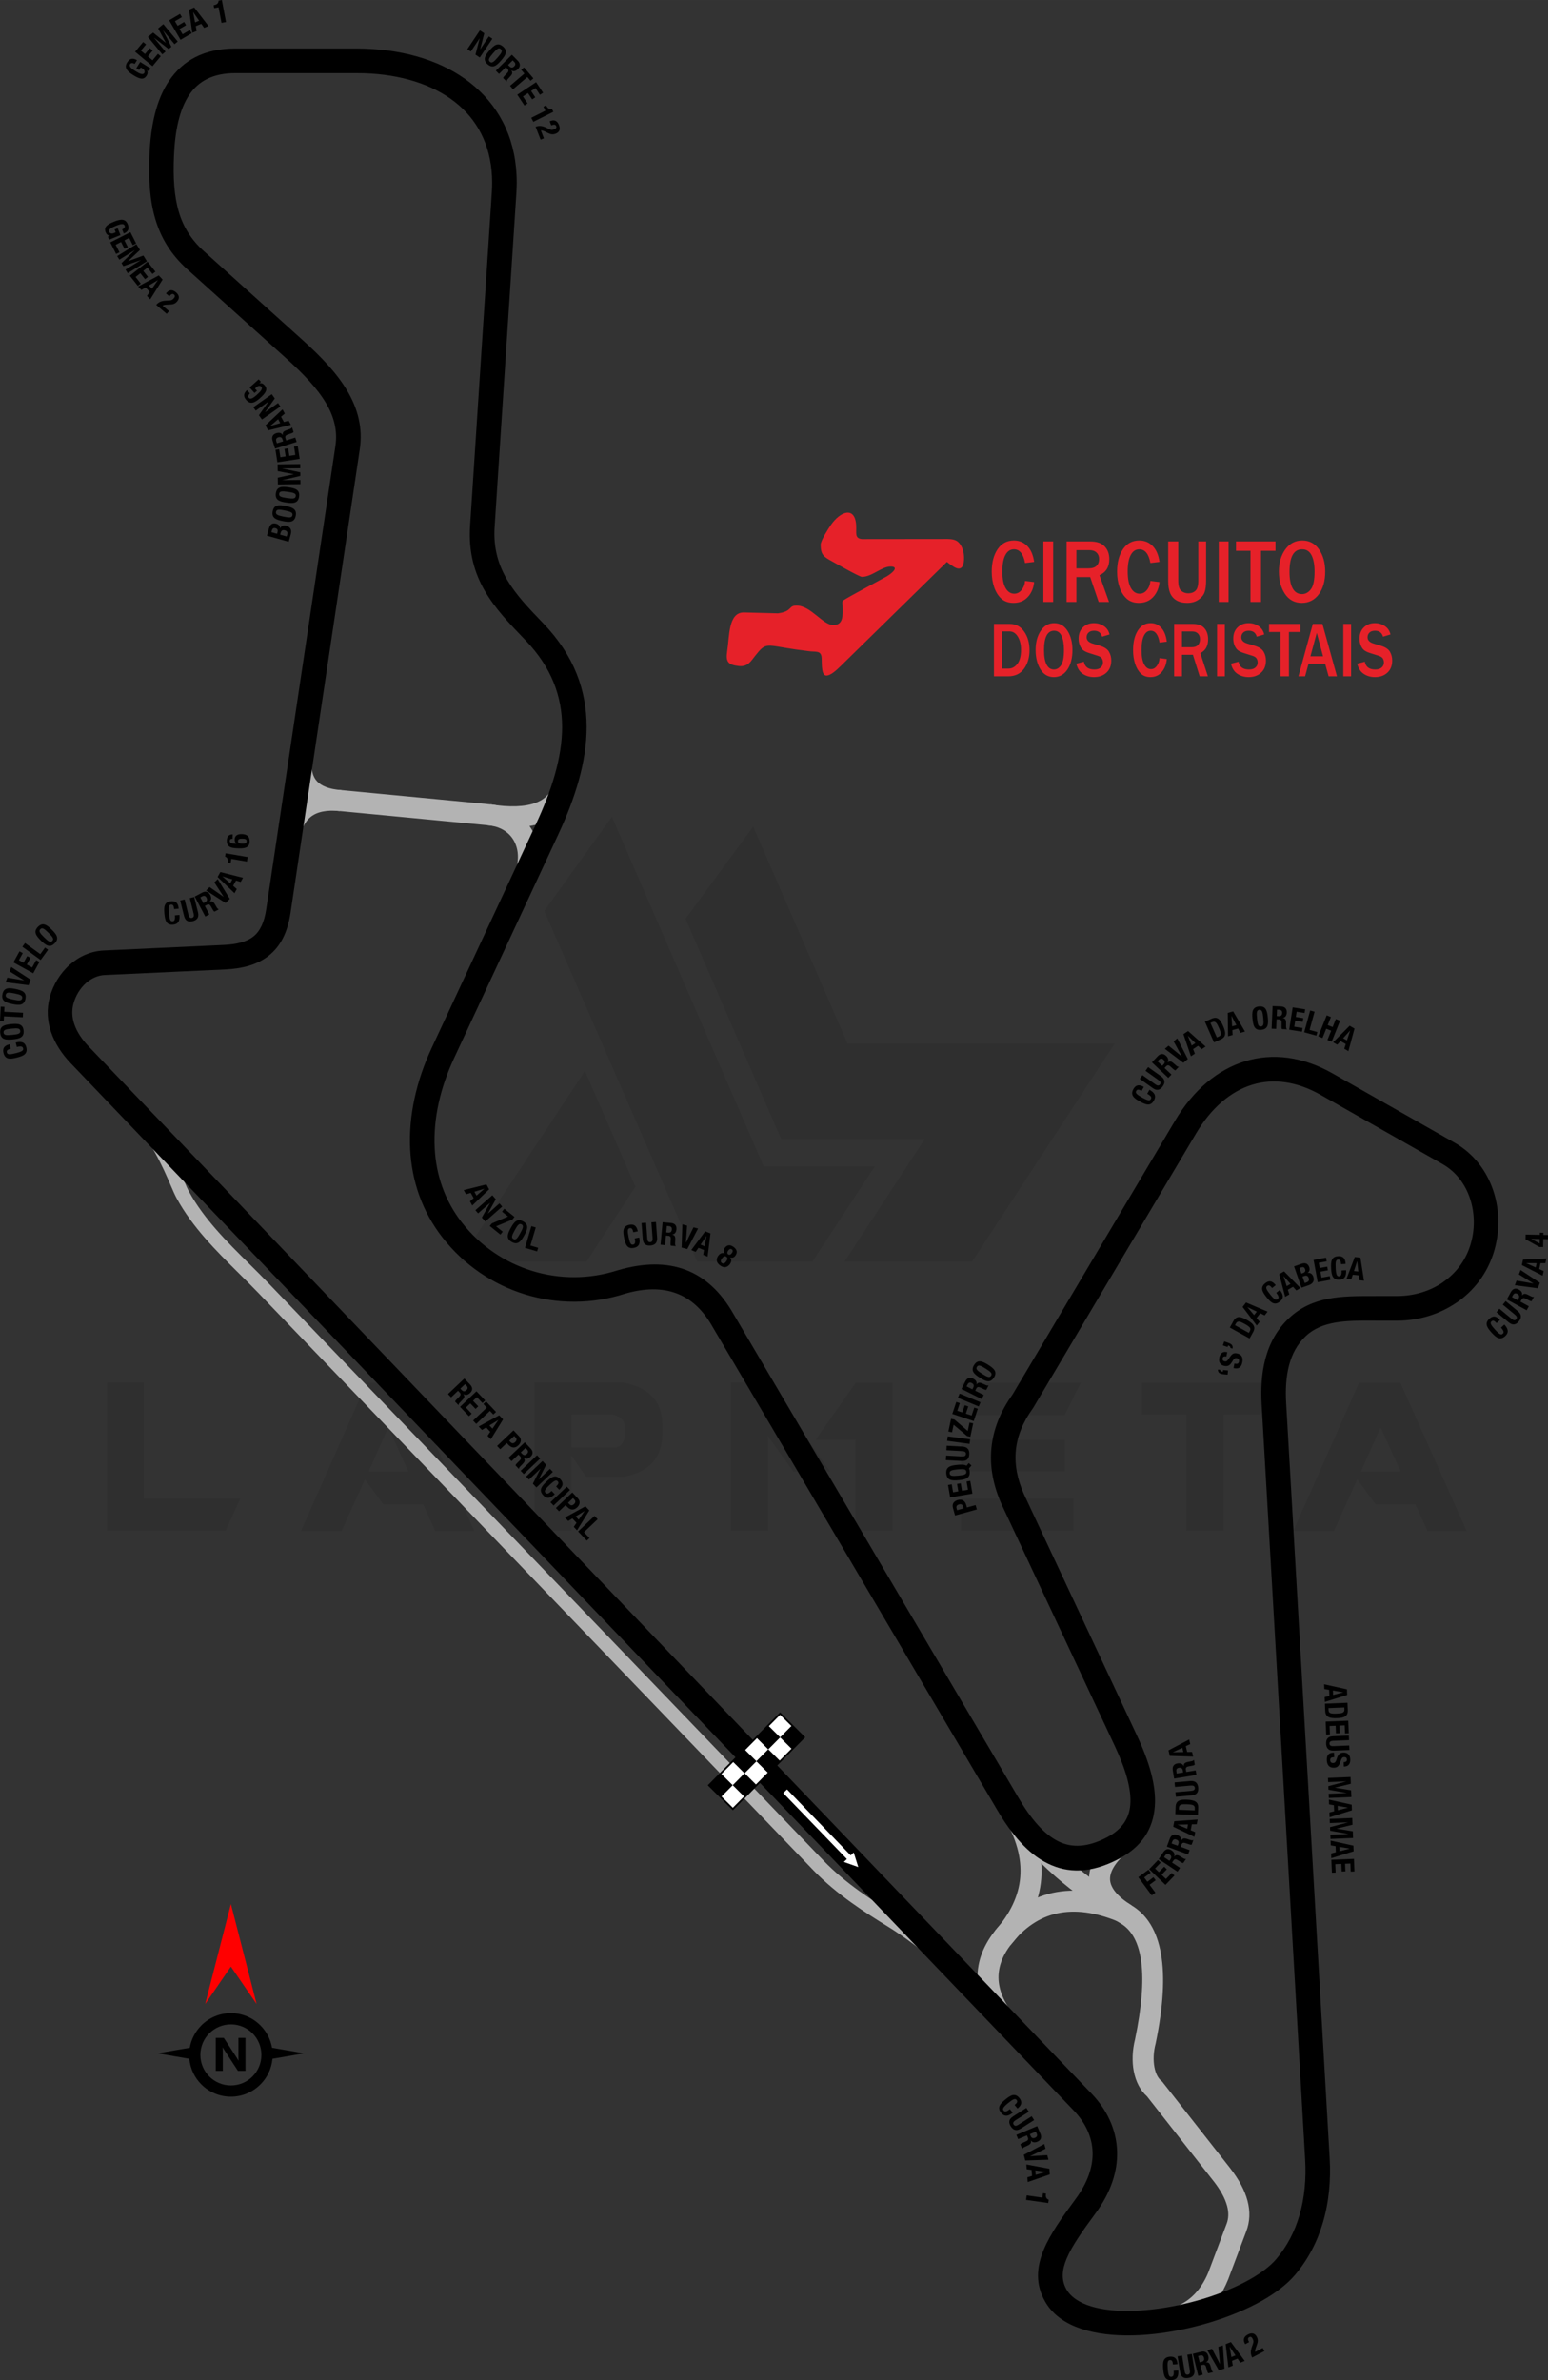 <?xml version="1.0" encoding="UTF-8"?>
<!DOCTYPE svg PUBLIC "-//W3C//DTD SVG 1.1//EN" "http://www.w3.org/Graphics/SVG/1.1/DTD/svg11.dtd">
<!-- Creator: CorelDRAW 2020 (64-Bit) -->
<svg xmlns="http://www.w3.org/2000/svg" xml:space="preserve" width="155.359mm" height="238.77mm" version="1.1" style="shape-rendering:geometricPrecision; text-rendering:geometricPrecision; image-rendering:optimizeQuality; fill-rule:evenodd; clip-rule:evenodd"
viewBox="0 0 6848.9 10525.98"
 xmlns:xlink="http://www.w3.org/1999/xlink"
 xmlns:xodm="http://www.corel.com/coreldraw/odm/2003">
 <rect x="0" y="0" width="6848.9" height="10525.98" fill="#333333" stroke="none"/>
 <defs>
  <style type="text/css">
   <![CDATA[
    .fil4 {fill:black}
    .fil3 {fill:#E62129}
    .fil5 {fill:white}
    .fil6 {fill:black;fill-rule:nonzero}
    .fil2 {fill:black;fill-rule:nonzero}
    .fil1 {fill:#B3B3B3;fill-rule:nonzero}
    .fil7 {fill:red;fill-rule:nonzero}
    .fil8 {fill:white;fill-rule:nonzero}
    .fil0 {fill:black;fill-opacity:0.071}
   ]]>
  </style>
 </defs>
 <g id="Layer_x0020_1">
  <path class="fil0" d="M473.19 6769.45l0 -655.4 162.76 0 0 513.25 427.53 0 -65.1 142.15 -525.18 0zm1934.72 -2740.94l677.09 1551.68 508.91 0 276.7 -422.11 -491.54 0 -671.68 -1546.25 -299.48 416.68zm924.5 -373.27l417.76 960.3 1181.66 0 -630.44 963.56 -564.25 0 0 -1.08 353.74 -540.38 -634.78 0 -423.19 -974.41 299.49 -408zm-520.84 1592.91l-217.02 332.04 -564.25 0 0 -1.09 557.74 -843.12 223.53 512.16zm-712.9 1522.38l-173.61 0 -53.17 -118.27 -176.87 0 -80.3 -109.59 -103.08 227.87 -180.12 0 290.8 -655.4 183.38 0 292.98 655.4zm-291.89 -262.59l-88.98 -195.32 -86.81 195.32 175.79 0zm721.59 -106.34l197.48 0c28.21,-8.68 42.32,-34.73 41.23,-78.13 0,-35.81 -17.36,-58.6 -54.25,-67.28l-184.47 0 0 145.41zm65.1 130.21l-66.19 -95.49 0 333.12 -162.76 0 0 -655.4 391.72 0c115.02,20.62 173.61,82.47 174.7,187.72l0 39.06c-1.08,106.34 -58.59,170.36 -172.53,189.89l-164.93 -0 0 1.09zm1079.67 -23.88l-162.76 0 -112.85 -156.25 -0 417.76 -163.84 0 0 -655.4 162.76 0 276.7 393.89zm112.85 -392.8l162.76 0 0 654.31 -163.85 0 0 -401.48 -176.87 0 177.95 -252.83zm963.56 512.17l0 142.15 -498.06 0 0 -142.15 498.06 0zm-39.06 -260.42l0 139.98 -459 0 0 -139.98 459 0zm71.61 -251.74l-71.61 143.23 -459 0 0 -143.23 530.61 0zm466.59 141.06l-196.4 0 0 -141.06 591.37 0 -66.19 141.06 -163.85 0 0 513.25 -163.85 0 0 -513.25 -1.08 0zm1240.26 514.34l-173.62 0 -53.17 -118.27 -176.87 0 -80.3 -109.59 -103.08 227.87 -180.12 0 290.8 -655.4 183.38 0 292.98 655.4zm-291.89 -262.59l-88.98 -195.32 -86.81 195.32 175.79 0z"/>
  <g id="_1960833696304">
   <path class="fil1" d="M2278.62 3856.69c6.46,-17.2 10.44,-34.26 12.01,-50.74 3.14,-32.94 -3.06,-64.05 -17.83,-89.59 -14.37,-24.85 -37.28,-44.83 -67.98,-56.37 -13.82,-5.19 -29.16,-8.74 -45.94,-10.34l-656.09 -62.69c-57.61,-5.51 -100.71,3.12 -129.26,26.69 -28.58,23.59 -45.71,64.75 -51.46,124.35l-92.59 -8.75c8.24,-85.36 36.54,-147.42 85,-187.41 48.5,-40.02 114.11,-55.4 197.06,-47.47l656.09 62.69c25.45,2.43 48.83,7.85 70,15.81 51.83,19.48 90.86,53.82 115.73,96.83 24.47,42.32 34.86,92.66 29.86,145 -2.37,24.82 -8.15,49.99 -17.47,74.8l-87.12 -32.81z"/>
   <path class="fil1" d="M2170.36 3557.43c85.78,13.28 152.68,10.83 200.66,-7.36 41.07,-15.57 67.92,-44.32 80.52,-86.24l89.31 26.61c-21.44,71.33 -67.13,120.25 -137.02,146.75 -62.98,23.88 -145.55,27.91 -247.68,12.09l14.21 -91.85z"/>
   <path class="fil1" d="M1503.88 3587.14l-8.68 -0.82c-71.76,-6.65 -125.59,-29.48 -161.48,-68.47 -36.97,-40.17 -52.95,-94.4 -47.95,-162.68l0.68 -6.91 92.59 8.38c-0.17,1.9 0.09,-0.53 -0.32,5.08 -3.06,41.68 4.79,72.7 23.52,93.06 19.82,21.53 53.61,34.52 101.35,38.94l6.86 0.46 -6.56 92.95z"/>
   <path class="fil1" d="M5166.36 10211.54c83.03,-18.96 143.03,-73.21 179.97,-162.71l-0.08 -0.03 80.19 -212.87 0.19 -0.36c9.41,-24.19 10.2,-50.89 2.36,-80.08 -8.83,-32.87 -28.25,-68.78 -58.24,-107.68l-0.06 0.05 -295.95 -376.79c-30.16,-26.62 -49.76,-65.78 -58.46,-110.85 -8.39,-43.45 -6.6,-93.41 5.81,-142.61 58.18,-281.22 36.78,-451.81 -64.19,-511.71l-0.19 -0.18c-112.53,-67.22 -208.36,-137.08 -287.8,-206.59 -87.28,-76.37 -154.86,-152.32 -203.19,-223.97l77.27 -52.13c44.32,65.71 106.55,135.58 187.15,206.1 75.29,65.88 166.52,132.34 274.1,196.62l0.03 -0.05c139.12,82.54 175.08,286.12 107.89,610.71l-0.55 2.19c-9.38,36.33 -10.89,72.84 -4.85,104.12 5.04,26.12 15.22,47.47 30.19,59.72l3.87 3.17 302.13 384.65 0.18 0.37c37.88,49.07 62.86,96.02 74.89,140.8 13.01,48.43 11.18,94.2 -5.49,137.3l-80.15 212.88 -0.55 1.09c-49.18,120.17 -131.2,193.38 -246.05,219.6l-20.41 -90.76z"/>
   <path class="fil1" d="M4999.23 8179.84c-60.03,49.53 -89.34,93.49 -87.93,131.9 1.37,37.25 33.06,75.49 95.05,114.7l-49.57 78.73c-89.7,-56.73 -135.85,-120.13 -138.43,-190.15 -2.53,-68.89 38.08,-137.88 121.83,-206.98l59.05 71.8z"/>
   <path class="fil1" d="M4944.42 8497.08c-97.66,-40.32 -188.01,-52.76 -268.1,-34.99 -76.15,16.9 -144.72,61.96 -203.22,137.3 -40.71,52.42 -58.19,105.28 -54.95,156.91 3.46,55.12 30.19,110.97 77.26,165.38l-70.35 60.87c-60.54,-69.98 -95.08,-144.35 -99.86,-220.42 -4.67,-74.51 18.94,-148.73 74.27,-219.97 72.23,-93.01 158.94,-149.11 256.8,-170.83 99.27,-22.04 208.23,-7.87 323.5,39.72l-35.36 86.03z"/>
   <path class="fil1" d="M4401.48 8539.8c68.31,-76.64 105.83,-156.12 112.54,-238.43 6.77,-83.02 -17.36,-170.86 -72.42,-263.48l80.19 -47.38c65.14,109.6 93.54,215.66 85.18,318.16 -8.42,103.22 -53.71,200.93 -135.87,293.1l-69.62 -61.96z"/>
   <path class="fil1" d="M608.78 4887.54c111.73,116.61 168.27,248.09 203.07,329.01 9.81,22.83 17.82,41.43 24.11,52.9 66.63,121.43 166.17,220.11 265.96,319.03 29.55,29.3 59.15,58.64 87.85,88.48l2453.81 2551.47c48.84,50.78 103.78,95.43 158.65,134.89 55.46,39.89 111.1,74.68 160.41,105.19 58.24,36.04 122.49,82.23 191.61,140.13 62.03,51.97 128.42,113.69 198.44,186.39l-44.71 43.01c-68.11,-70.71 -132.88,-130.93 -193.58,-181.77 -67.22,-56.31 -128.95,-100.76 -184.32,-135.02 -50.24,-31.08 -106.96,-66.56 -164.06,-107.63 -57.69,-41.49 -115.54,-88.53 -167.15,-142.18l-2453.81 -2551.47c-28.53,-29.66 -57.72,-58.61 -86.88,-87.51 -103.04,-102.15 -205.82,-204.04 -276.65,-333.12 -8.02,-14.61 -16.45,-34.2 -26.79,-58.24 -33.16,-77.1 -87.04,-202.38 -190.68,-310.55l44.71 -43.01z"/>
   <path class="fil2" d="M4758.64 9725.32c55.23,-74.84 77.01,-144.5 75.44,-206.53 -1.8,-71.03 -34.59,-134.1 -82.65,-184.27l-4438.13 -4632.05c-38.97,-40.68 -70.59,-87.93 -87.82,-139.49 -16.07,-48.1 -19.73,-99.32 -5.66,-151.81 14.95,-55.8 46.37,-107.26 88.87,-144.89 41.22,-36.5 92.89,-60.13 150.47,-62.79l529.51 -24.43c58.17,-2.68 102.59,-13.64 132.79,-37.71 28.86,-23 47.55,-61.29 56.33,-120.06l306.17 -2048.48c10.23,-68.43 -6.16,-130.39 -41.89,-190.56 -38.65,-65.1 -100.05,-129.27 -175.41,-197.1l-437.4 -393.66c-72.08,-64.87 -116.77,-137.51 -142.24,-223.12 -24.46,-82.2 -30.44,-175.22 -25.78,-284.5 5.48,-128.67 29.96,-242.48 86.46,-326.09 60.47,-89.48 153.69,-143.19 292.89,-143.19l536.54 0c23.55,0 47.77,0.82 72.59,2.43 181.14,11.81 338.68,68.39 451.85,166.68 115.91,100.67 184.65,243.11 184.65,424.01 0,14.67 -0.56,30.63 -1.68,47.92l-96.22 1475.51c-12.3,188.75 94.9,300.29 208.4,418.37l6.87 7.15c137.13,142.76 191.44,296.57 191.83,457.23 0.38,156.4 -50.93,316.63 -126.22,478.16l-460.72 988.53c-60.04,128.83 -92.24,266.28 -85.26,397.84 6.21,117.01 43.55,229.8 120.17,327.91 81.26,104.06 190.77,177.23 311.41,214.25 120.57,36.99 252.28,37.82 378.01,-2.78l1.49 -0.42c229.44,-66.65 399.9,-1.84 511.36,194.42l1259.28 2136.76c55.27,93.77 112.94,162.7 177.62,194.73 59.36,29.39 128.89,27.06 214.16,-17.28 68.03,-35.37 99.65,-84.66 104.2,-145.56 5.24,-70.22 -21.21,-157.72 -68.45,-258.52l-500.54 -1068.11c-38.47,-85.74 -53.58,-169.58 -45.34,-251.51 8.21,-81.6 39.3,-159.97 93.23,-235.07l718.86 -1210.71c80.26,-135.17 188.05,-226.17 310.97,-263.5 120.4,-36.56 253.14,-21.36 386.62,54.4l539.46 306.18c83.6,47.44 140.94,123.31 170.42,209.98 30.3,89.08 30.95,190.06 0.1,283.02 -29.98,90.31 -87.52,163.14 -161.18,213.74l-0.1 -0.15c-75.46,51.81 -167.44,80.3 -263.48,80.3l-96.23 0 0 -0.21 -15.25 -0.01c-110.7,-0.13 -219.92,-0.26 -292.89,68.45 -38,35.78 -61.03,80.3 -73.89,129.26 -13.68,52.07 -16.17,109.71 -12.82,167.93l192.45 3338.78c5.55,96.4 -3.02,192.97 -29.71,283.76 -24.71,84.09 -64.85,163 -123.48,232.08 -35,41.25 -85.3,79.7 -145.35,113.74 -129.31,73.31 -308.04,128.47 -475.33,147.1 -173.95,19.38 -339,-0.93 -432.84,-80.56 -21.12,-17.92 -38.78,-38.77 -52.37,-62.74 -43.01,-75.86 -38.56,-150.66 -5.41,-230.2 29.06,-69.74 80.58,-141.71 140.25,-222.56zm183.88 -209.08c2.15,84.85 -25.75,177.57 -96.71,273.72 -55.12,74.7 -102.56,140.8 -127.06,199.6 -20.42,48.99 -24.18,93.26 -0.54,134.95 7.07,12.47 16.57,23.59 28.13,33.4 68.89,58.46 203.85,71.84 350.77,55.47 153.6,-17.11 316.66,-67.16 433.65,-133.49 49.26,-27.93 89.49,-58.27 116,-89.5 48.41,-57.04 81.65,-122.53 102.22,-192.54 23,-78.24 30.33,-162.44 25.45,-247.18l-192.45 -3338.78c-3.93,-68.3 -0.71,-137.1 16.22,-201.52 17.74,-67.52 50.24,-129.61 104.51,-180.72 104.18,-98.1 234.86,-97.94 367.3,-97.79l15.25 0.01 0 -0.21 96.23 0c74.62,0 145.25,-21.57 202.35,-60.8l0 -0.22c54.73,-37.6 97.4,-91.46 119.5,-158.03 23.33,-70.31 22.83,-146.71 -0.1,-214.13 -21.27,-62.54 -62.05,-116.94 -121.09,-150.45l-539.46 -306.18c-106.15,-60.25 -209.57,-72.99 -301.58,-45.05 -96.42,29.29 -182.68,103.54 -248.88,215.03l-721.69 1215.48 -1.32 1.83c-43.45,60.02 -68.32,121.3 -74.61,183.82 -6.33,62.89 5.81,128.45 36.4,196.65l499.68 1066.41c54.9,117.17 85.4,222.18 78.66,312.52 -7.45,99.67 -56.79,179.06 -162.46,234.01 -119.48,62.14 -221.34,63.22 -312.39,18.13 -85.72,-42.45 -157.51,-125.93 -223.13,-237.26l-1260.13 -2138.04c-83.02,-146.19 -211.48,-194.26 -385.33,-144.23 -147.3,47.54 -301.66,46.55 -443.02,3.18 -141.3,-43.36 -269.65,-129.16 -364.99,-251.24 -91.32,-116.93 -135.8,-250.74 -143.14,-389.14 -7.97,-150.2 27.94,-305.3 95.05,-449.29l460.72 -988.53c69.44,-148.98 116.77,-294.64 116.44,-432.24 -0.32,-133.32 -46.09,-261.67 -161.63,-381.96l-6.87 -7.15c-130.61,-135.89 -253.99,-264.26 -238.6,-500.45l96.22 -1475.51c0.84,-12.94 1.26,-26.66 1.26,-41.11 0,-147.14 -54.65,-261.91 -146.8,-341.94 -94.88,-82.4 -230.09,-130.04 -387.65,-140.31 -20.5,-1.34 -42.45,-2.01 -65.78,-2.01l-536.54 0c-98.26,0 -162.56,35.69 -202.73,95.14 -44.15,65.32 -63.51,160.02 -68.18,269.53 -4.16,97.69 0.78,179.5 21.53,249.21 19.73,66.32 54.53,122.74 110.77,173.37l437.4 393.66c82.71,74.44 150.94,146.3 196.25,222.61 48.24,81.24 70.19,166.12 55.92,261.58l-306.17 2048.48c-13.16,88.06 -45.17,148.63 -96.3,189.37 -49.79,39.67 -114.7,57.36 -195.73,61.1l-529.51 24.43c-31.2,1.44 -59.88,14.84 -83.29,35.57 -26.43,23.4 -46.13,55.99 -55.7,91.73 -8.21,30.64 -5.99,60.79 3.54,89.3 11.8,35.31 34.61,68.88 63.15,98.67l4438.13 4632.05c65.54,68.41 110.29,156.09 112.85,256.99z"/>
  </g>
  <path class="fil3" d="M3630.89 2409.08c0,46.03 14.75,53.94 52.29,74.59 22.28,12.26 119.67,67.52 130.41,67.52 44.28,0 86.6,-45.68 126.88,-45.68 35.98,0 13.48,25.3 -17.28,43.63l-131.52 71.49c-16.37,9.09 -33.78,18.33 -49.47,27.75 -18.65,11.2 -15.18,8.26 -14.46,30.33 1.44,44.19 3.71,85.65 -41.03,85.65 -46.23,0 -99.5,-86.28 -162.41,-86.28 -37.89,0 -16.88,25.64 -82.41,34.39l-151.05 -3.94c-69.27,0 -63.27,105.68 -73.35,170.54 -7.64,49.1 4.81,60.93 50.1,66.37 41.57,4.99 55.08,-22.03 73.24,-44.8 49.84,-62.5 44.49,-48.12 181.91,-28.14 12.21,1.78 41.65,5.1 53.84,7.06 31.89,5.12 57.48,-5.43 58.72,31.73 1,29.65 -1.23,76.38 20.94,76.38 17.75,0 41.54,-20.76 62.7,-41.51l470.52 -461.1c8.54,7.43 20.14,14.76 25.83,18.66 41.7,28.52 51.04,-5.36 49.81,-40.29 -0.82,-23.22 -7.06,-45.78 -22.08,-62.54 -16.61,-18.53 -40.54,-17.42 -74.15,-17.21l-355.65 0.38c-33.26,-3.47 -23.22,-27.64 -25.23,-61.05 -5.18,-86.33 -70.73,-61.29 -112.23,-0.98 -10.24,14.88 -44.9,68.37 -44.9,87.06zm766.79 581.82l0 -231.56 70.63 0c26.12,0 47.06,11.18 62.86,33.53 15.81,22.29 23.72,49.85 23.72,82.68 0,32.77 -8.15,60.22 -24.44,82.28 -16.24,22.06 -39.57,33.07 -69.91,33.07l-62.86 0zm35.51 -34.11l28.8 0c15.43,0 28.51,-7 39.29,-21.02 10.78,-14.01 16.15,-34.91 16.15,-62.59 0,-22.64 -4.69,-41.75 -14.09,-57.44 -9.44,-15.64 -21.85,-23.51 -37.28,-23.51l-32.87 0 0 164.56zm229.41 37.7c-25.44,-0.06 -45.28,-11.58 -59.46,-34.62 -14.14,-23.11 -21.23,-51.6 -21.23,-85.53 0,-33.7 7.53,-61.9 22.57,-84.54 15.09,-22.69 34.98,-34.05 59.65,-34.05 24.92,0 44.61,11.35 59.03,34.05 14.47,22.64 21.71,51.01 21.71,85.06 0,35.73 -7.53,64.62 -22.52,86.63 -15.05,22 -34.93,32.95 -59.75,33.01zm0.29 -33.64c12.46,0 22.95,-6.2 31.58,-18.65 8.62,-12.45 12.93,-34.97 12.93,-67.69 0,-26.58 -3.59,-47.43 -10.69,-62.48 -7.09,-15.11 -18.16,-22.64 -33.11,-22.64 -29.62,0 -44.37,28.78 -44.37,86.33 0,27.91 3.74,49.11 11.31,63.53 7.52,14.42 18.3,21.6 32.34,21.6zm99.13 -25.77l33.54 -8.63c4.02,22.93 19.45,34.4 46.34,34.4 12.22,0 21.66,-2.9 28.27,-8.8 6.61,-5.85 9.87,-13.14 9.87,-21.89 0,-6.31 -1.49,-12.16 -4.46,-17.55 -3.02,-5.38 -9.44,-9.61 -19.26,-12.62l-36.61 -11.58c-12.56,-3.94 -21.8,-8.46 -27.79,-13.43 -5.99,-5.04 -10.83,-12.16 -14.42,-21.31 -3.59,-9.15 -5.41,-18.93 -5.41,-29.36 0,-20.67 6.37,-37.29 19.12,-49.8 12.74,-12.51 28.99,-18.76 48.83,-18.76 16.48,0 31.19,4.4 44.18,13.08 12.94,8.69 21.23,21.02 24.78,37l-32.87 9.84c-5.03,-17.55 -16.82,-26.29 -35.36,-26.29 -10.78,0 -18.97,2.67 -24.63,8.11 -5.66,5.44 -8.48,12.33 -8.48,20.73 0,13.2 8.87,22.47 26.64,27.79l32.59 9.84c19.74,5.96 32.96,14.83 39.72,26.52 6.76,11.75 10.11,24.67 10.11,38.79 0,22.7 -7.09,40.65 -21.28,53.68 -14.19,13.09 -32.54,19.57 -55.11,19.63 -18.97,-0.06 -35.6,-4.86 -49.88,-14.48 -14.28,-9.61 -23.77,-24.55 -28.41,-44.93zm368.37 -24.61l32.01 4.28c-2.06,23.16 -9.49,42.27 -22.28,57.21 -12.74,14.99 -29.51,22.47 -50.31,22.52 -17.49,-0.06 -31.72,-5.33 -42.6,-15.98 -10.92,-10.6 -19.31,-25.08 -25.2,-43.26 -5.89,-18.18 -8.82,-38.27 -8.82,-60.22 0,-35.26 6.9,-63.98 20.75,-86.11 13.85,-22.12 32.92,-33.18 57.12,-33.18 19.03,0 34.84,7.06 47.49,21.25 12.6,14.13 20.56,34.34 23.86,60.68l-32.01 4.11c-5.89,-34.98 -18.93,-52.41 -39.05,-52.41 -12.89,0 -22.95,7.24 -30.09,21.77 -7.14,14.53 -10.73,35.61 -10.73,63.17 0,28.09 3.84,49.22 11.5,63.52 7.67,14.3 17.82,21.48 30.48,21.48 10.11,0 18.68,-4.81 25.82,-14.42 7.09,-9.61 11.12,-21.08 12.07,-34.46zm213.84 80.43l-36.51 0 -29.76 -95.2 -48.59 0 0 95.2 -34.5 0 0 -231.56 83.09 0c23.1,0 40.11,6.31 50.93,18.93 10.88,12.57 16.29,28.9 16.29,48.93 0,29.7 -11.5,50.2 -34.55,61.38l33.59 102.32zm-114.85 -128.61l42.98 0c12.41,0 21.71,-3.13 27.8,-9.5 6.08,-6.31 9.1,-15.05 9.1,-26.12 0,-10.19 -2.97,-18.41 -8.96,-24.67 -5.99,-6.31 -14.38,-9.44 -25.15,-9.44l-45.76 0 0 69.71zm189.79 128.61l-34.5 0 0 -231.56 34.5 0 0 231.56zm27.15 -55.82l33.54 -8.63c4.02,22.93 19.45,34.4 46.34,34.4 12.22,0 21.66,-2.9 28.27,-8.8 6.61,-5.85 9.87,-13.14 9.87,-21.89 0,-6.31 -1.49,-12.16 -4.46,-17.55 -3.02,-5.38 -9.44,-9.61 -19.26,-12.62l-36.61 -11.58c-12.55,-3.94 -21.8,-8.46 -27.79,-13.43 -5.99,-5.04 -10.83,-12.16 -14.42,-21.31 -3.59,-9.15 -5.41,-18.93 -5.41,-29.36 0,-20.67 6.37,-37.29 19.12,-49.8 12.74,-12.51 28.99,-18.76 48.83,-18.76 16.48,0 31.19,4.4 44.18,13.08 12.94,8.69 21.23,21.02 24.78,37l-32.87 9.84c-5.03,-17.55 -16.82,-26.29 -35.36,-26.29 -10.78,0 -18.97,2.67 -24.63,8.11 -5.65,5.44 -8.48,12.33 -8.48,20.73 0,13.2 8.87,22.47 26.64,27.79l32.58 9.84c19.74,5.96 32.97,14.83 39.72,26.52 6.76,11.75 10.11,24.67 10.11,38.79 0,22.7 -7.09,40.65 -21.27,53.68 -14.19,13.09 -32.54,19.57 -55.11,19.63 -18.97,-0.06 -35.6,-4.86 -49.88,-14.48 -14.28,-9.61 -23.77,-24.55 -28.42,-44.93zm256.35 55.82l-37.04 0 0 -195.77 -50.98 0 0 -35.79 138.96 0 0 35.79 -50.93 0 0 195.77zm212.5 0l-36.9 0 -15.33 -55.13 -73.7 0 -15 55.13 -29.47 0 63.59 -231.56 42.5 0 64.31 231.56zm-61.48 -88.54l-27.93 -103.36 -27.94 103.36 55.87 0zm124.1 88.54l-34.5 0 0 -231.56 34.5 0 0 231.56zm27.16 -55.82l33.54 -8.63c4.02,22.93 19.45,34.4 46.34,34.4 12.22,0 21.66,-2.9 28.27,-8.8 6.62,-5.85 9.87,-13.14 9.87,-21.89 0,-6.31 -1.49,-12.16 -4.46,-17.55 -3.02,-5.38 -9.44,-9.61 -19.26,-12.62l-36.61 -11.58c-12.55,-3.94 -21.8,-8.46 -27.79,-13.43 -5.99,-5.04 -10.83,-12.16 -14.42,-21.31 -3.6,-9.15 -5.42,-18.93 -5.42,-29.36 0,-20.67 6.37,-37.29 19.12,-49.8 12.74,-12.51 28.99,-18.76 48.83,-18.76 16.48,0 31.19,4.4 44.18,13.08 12.94,8.69 21.23,21.02 24.78,37l-32.87 9.84c-5.03,-17.55 -16.82,-26.29 -35.36,-26.29 -10.78,0 -18.97,2.67 -24.63,8.11 -5.65,5.44 -8.48,12.33 -8.48,20.73 0,13.2 8.87,22.47 26.64,27.79l32.58 9.84c19.74,5.96 32.97,14.83 39.72,26.52 6.76,11.75 10.11,24.67 10.11,38.79 0,22.7 -7.09,40.65 -21.28,53.68 -14.19,13.09 -32.53,19.57 -55.11,19.63 -18.97,-0.06 -35.6,-4.86 -49.88,-14.48 -14.28,-9.61 -23.77,-24.55 -28.41,-44.93zm-1469.79 -365.86l40.24 4.95c-2.59,26.77 -11.93,48.85 -28.02,66.11 -16.02,17.33 -37.11,25.97 -63.26,26.03 -21.99,-0.07 -39.88,-6.15 -53.56,-18.47 -13.74,-12.25 -24.28,-28.98 -31.69,-49.99 -7.41,-21.01 -11.08,-44.23 -11.08,-69.59 0,-40.75 8.68,-73.95 26.08,-99.51 17.41,-25.56 41.39,-38.34 71.82,-38.34 23.92,0 43.8,8.16 59.7,24.56 15.85,16.33 25.85,39.68 30,70.13l-40.24 4.75c-7.41,-40.42 -23.8,-60.56 -49.1,-60.56 -16.21,0 -28.86,8.37 -37.84,25.16 -8.98,16.8 -13.49,41.15 -13.49,73.01 0,32.45 4.82,56.88 14.46,73.41 9.64,16.53 22.41,24.82 38.32,24.82 12.71,0 23.5,-5.55 32.47,-16.66 8.92,-11.11 13.98,-24.36 15.18,-39.82zm124.46 92.95l-43.38 0 0 -267.6 43.38 0 0 267.6zm247.18 0l-45.91 0 -37.41 -110.01 -61.09 0 0 110.01 -43.38 0 0 -267.6 104.47 0c29.04,0 50.43,7.3 64.04,21.88 13.67,14.52 20.49,33.39 20.49,56.55 0,34.32 -14.46,58.01 -43.44,70.93l42.24 118.24zm-144.42 -148.63l54.04 0c15.6,0 27.29,-3.61 34.94,-10.97 7.65,-7.3 11.45,-17.4 11.45,-30.18 0,-11.78 -3.73,-21.28 -11.27,-28.51 -7.53,-7.29 -18.07,-10.91 -31.63,-10.91l-57.53 0 0 80.57zm327.43 55.68l40.24 4.95c-2.59,26.77 -11.93,48.85 -28.02,66.11 -16.02,17.33 -37.11,25.97 -63.26,26.03 -21.99,-0.07 -39.88,-6.15 -53.56,-18.47 -13.74,-12.25 -24.28,-28.98 -31.69,-49.99 -7.41,-21.01 -11.08,-44.23 -11.08,-69.59 0,-40.75 8.68,-73.95 26.08,-99.51 17.41,-25.56 41.39,-38.34 71.82,-38.34 23.92,0 43.8,8.16 59.7,24.56 15.84,16.33 25.85,39.68 30,70.13l-40.24 4.75c-7.41,-40.42 -23.8,-60.56 -49.1,-60.56 -16.21,0 -28.86,8.37 -37.84,25.16 -8.98,16.8 -13.49,41.15 -13.49,73.01 0,32.45 4.82,56.88 14.46,73.41 9.64,16.53 22.41,24.82 38.32,24.82 12.71,0 23.5,-5.55 32.47,-16.66 8.92,-11.11 13.98,-24.36 15.18,-39.82zm246.46 -174.66l0 171.91c0,23.29 -2.35,41.16 -7.11,53.74 -4.7,12.51 -13.8,23.35 -27.23,32.45 -13.5,9.1 -29.95,13.59 -49.34,13.65 -19.64,-0.07 -35.79,-3.95 -48.44,-11.77 -12.65,-7.83 -21.75,-18.6 -27.29,-32.26 -5.54,-13.65 -8.31,-31.11 -8.31,-52.26l0 -175.46 44.34 0 0 171.91c0,23.56 4.4,39.01 13.32,46.38 8.86,7.43 19.22,11.11 30.96,11.11 13.56,0 24.34,-3.95 32.48,-11.91 8.13,-7.9 12.17,-23.09 12.17,-45.57l0 -171.91 34.46 0zm99.34 267.6l-43.38 0 0 -267.6 43.38 0 0 267.6zm143.56 0l-46.57 0 0 -226.25 -64.1 0 0 -41.36 174.72 0 0 41.36 -64.05 0 0 226.25zm180.55 4.15c-31.99,-0.07 -56.93,-13.38 -74.77,-40.02 -17.77,-26.7 -26.69,-59.62 -26.69,-98.84 0,-38.95 9.46,-71.54 28.38,-97.7 18.98,-26.23 43.98,-39.35 75.01,-39.35 31.33,0 56.09,13.12 74.22,39.35 18.19,26.16 27.29,58.95 27.29,98.3 0,41.29 -9.46,74.68 -28.32,100.11 -18.92,25.43 -43.92,38.08 -75.13,38.14zm0.36 -38.88c15.67,0 28.86,-7.16 39.7,-21.55 10.85,-14.39 16.27,-40.42 16.27,-78.23 0,-30.71 -4.52,-54.81 -13.44,-72.21 -8.92,-17.46 -22.84,-26.16 -41.63,-26.16 -37.23,0 -55.79,33.26 -55.79,99.78 0,32.25 4.7,56.75 14.22,73.41 9.46,16.66 23.01,24.96 40.66,24.96z"/>
  <g id="_1951935198784">
   <g>
    <rect class="fil4" transform="matrix(1.028 -1.036 1.036 1.028 3136.65 7895.28)" width="51.03" height="51.03"/>
    <rect class="fil5" transform="matrix(1.028 -1.036 1.036 1.028 3189.13 7842.42)" width="51.03" height="51.03"/>
    <rect class="fil4" transform="matrix(1.028 -1.036 1.036 1.028 3241.61 7789.56)" width="51.03" height="51.03"/>
    <rect class="fil5" transform="matrix(1.028 -1.036 1.036 1.028 3294.09 7736.7)" width="51.03" height="51.03"/>
    <rect class="fil4" transform="matrix(1.028 -1.036 1.036 1.028 3346.57 7683.83)" width="51.03" height="51.03"/>
    <rect class="fil5" transform="matrix(1.028 -1.036 1.036 1.028 3399.05 7630.97)" width="51.03" height="51.03"/>
    <rect class="fil5" transform="matrix(1.028 -1.036 1.036 1.028 3189.51 7947.76)" width="51.03" height="51.03"/>
    <rect class="fil4" transform="matrix(1.028 -1.036 1.036 1.028 3241.99 7894.9)" width="51.03" height="51.03"/>
    <rect class="fil5" transform="matrix(1.028 -1.036 1.036 1.028 3294.47 7842.04)" width="51.03" height="51.03"/>
    <rect class="fil4" transform="matrix(1.028 -1.036 1.036 1.028 3346.95 7789.18)" width="51.03" height="51.03"/>
    <rect class="fil5" transform="matrix(1.028 -1.036 1.036 1.028 3399.43 7736.31)" width="51.03" height="51.03"/>
    <rect class="fil4" transform="matrix(1.028 -1.036 1.036 1.028 3451.91 7683.45)" width="51.03" height="51.03"/>
   </g>
   <path class="fil2" d="M3454.27 7575.36l108.46 107.7 -320.34 322.67 -111.22 -110.4c106.66,-107.68 213.56,-215.14 320.34,-322.7l2.76 2.74zm47.39 57.98l-50.1 -49.74 -309.42 311.66 100.21 99.51 309.42 -311.67 -50.11 -49.75z"/>
  </g>
  <polygon class="fil6" points="2123.23,134.43 2067.66,217.47 2083.04,227.74 2121.94,169.59 2122.18,169.74 2103.73,241.6 2122.79,254.37 2178.37,171.33 2163.01,161.05 2124.95,217.93 2124.72,217.76 2142.55,147.34 "/>
  <path id="1" class="fil6" d="M2165.78 222.85c-19.88,22.95 -31.15,41.69 -8.31,61.51 22.86,19.79 39.82,5.99 59.71,-16.97 19.88,-22.95 31.15,-41.69 8.31,-61.5 -22.83,-19.79 -39.8,-5.99 -59.7,16.96zm15.23 13.2c17.5,-20.19 25.76,-26.73 34.76,-18.95 8.99,7.79 3.68,16.9 -13.83,37.09 -17.6,20.3 -25.77,26.73 -34.76,18.94 -8.97,-7.79 -3.77,-16.78 13.83,-37.08z"/>
  <path id="2" class="fil6" d="M2268.34 266.94l6.71 6.75c6.41,6.45 6.59,13.17 0.02,19.69 -7.64,7.59 -14.48,6.67 -21.28,-0.17l-5.92 -5.96 20.47 -20.31zm-74.57 45.67l14.21 14.29 29.97 -29.79 7.6 7.67c5.73,5.74 4.81,11.58 -0.54,17.3l-13.23 13.91c-2.66,2.87 -5.05,5.83 -5.66,9.19l15.4 15.49 0.58 -0.58c-1.28,-4.06 2.21,-8.3 9.54,-15.8 14.81,-15.1 18.7,-21.91 10.31,-32.93l0.19 -0.21c9.69,6.38 19.8,3.83 29.21,-5.54 12.13,-12.04 11.16,-25.29 -0.46,-37.02l-26.25 -26.4 -70.87 70.42z"/>
  <polygon id="3" class="fil6" points="2318.5,298.01 2305.92,308.71 2320.1,325.32 2256.64,379.46 2269.73,394.77 2333.18,340.65 2347.35,357.27 2359.9,346.55 "/>
  <polygon id="4" class="fil6" points="2371.89,363.52 2288.66,418.82 2320.34,466.48 2334.08,457.36 2313.57,426.46 2335.94,411.6 2354.53,439.57 2368.28,430.42 2349.7,402.45 2369.28,389.45 2389.02,419.16 2402.79,410.04 "/>
  <path id="5" class="fil6" d="M2359.59 538.82l88.6 -44.38 -6.65 -13.26c-10.64,3.13 -18.77,-1.86 -24.66,-13.61l-0.82 -1.63 -11.75 5.89 8.82 17.64 -62.54 31.34 9 18.01z"/>
  <path id="6" class="fil6" d="M2406.51 611.86l-13.5 -34.83c3.88,-0.46 10.17,0.7 17.25,4.25l13.69 6.7c13.63,6.86 22.93,7.63 34.93,2.97 15.91,-6.19 21.64,-18.91 14.44,-37.44 -7.63,-19.69 -20.78,-24.96 -37.88,-18.32l-3.53 1.35 6.99 18.02c9.85,-3.67 18.42,-5.94 22.07,3.44 2.27,5.87 -0.26,10.61 -7.95,13.59 -9.52,3.69 -14.26,3.89 -24.88,-1.45l-9.98 -4.82c-17.97,-8.81 -31.91,-11.04 -48.33,-4.67l22.07 56.89 14.6 -5.66z"/>
  <g id="_1954410603520">
   <path class="fil2" d="M1021.59 8903c50.93,0 97.09,20.68 130.51,54.1l0.1 0.1c26.36,26.36 44.78,60.64 51.39,98.93l142.4 24.53 -140.49 24.2c-4.06,44.17 -23.67,83.83 -53.31,113.46l-0.1 0c-33.42,33.41 -79.58,54.09 -130.51,54.09 -51.01,0 -97.2,-20.68 -130.61,-54.09 -29.63,-29.63 -49.24,-69.3 -53.3,-113.46l-140.49 -24.2 142.4 -24.53c6.62,-38.3 25.03,-72.58 51.39,-98.93l0 -0.1c33.42,-33.42 79.61,-54.1 130.61,-54.1zm64.42 255.27l-33.16 0 -60.16 -91.7c-3.51,-5.35 -5.98,-9.38 -7.33,-12.09l-0.39 0c0.52,5.14 0.8,13.03 0.8,23.59l0 80.2 -31.05 0 0 -145.91 35.43 0 57.9 88.82c2.64,4.02 5.07,7.99 7.33,11.91l0.41 0c-0.56,-3.37 -0.83,-10.07 -0.83,-20.04l0 -80.69 31.05 0 0 145.91zm31.11 -166.11c-24.42,-24.4 -58.21,-39.5 -95.53,-39.5 -37.29,0 -71.06,15.12 -95.49,39.54 -24.45,24.38 -39.55,58.17 -39.55,95.49 0,37.29 15.13,71.06 39.55,95.49 24.42,24.42 58.2,39.54 95.49,39.54 37.32,0 71.11,-15.09 95.53,-39.5 24.38,-24.47 39.5,-58.24 39.5,-95.53 0,-37.32 -15.09,-71.11 -39.5,-95.54z"/>
   <polygon class="fil7" points="1021.6,8697.21 907.89,8862.63 1021.6,8420.34 1135.31,8862.63 "/>
  </g>
  <polygon class="fil8" points="3763.73,8205.35 3482.12,7913.59 3465.33,7929.8 3746.94,8221.55 3733.57,8234.45 3797.33,8256.97 3777.09,8192.45 "/>
  <path class="fil6" d="M606.06 266.3c-17.14,-10.75 -31.5,-9.18 -43.25,9.56 -13.68,21.82 -3.28,37.6 25.08,55.38 29.39,18.42 47.67,24.1 60.83,3.11 4.98,-7.95 5.77,-15.54 1.66,-23.74l0.15 -0.24 7.83 4.91 7.88 -12.57 -45.78 -28.7 -17.33 27.63 12.57 7.88 7.06 -11.27 8.68 5.44c9.21,5.78 9.53,15.06 7,19.09 -6.17,9.85 -20.25,3.67 -40.69,-9.15 -21.03,-13.19 -27.45,-21.83 -22.24,-30.14 4.31,-6.88 14.01,-4.77 20.27,-0.84l10.26 -16.36zm-8.28 -37.39l76.94 63.78 36.54 -44.07 -12.72 -10.54 -23.67 28.55 -20.69 -17.15 21.44 -25.86 -12.71 -10.54 -21.44 25.86 -18.11 -15.01 22.78 -27.48 -12.71 -10.54 -35.64 42.99zm120.31 11.38l14.22 -11.79 -50.93 -61.42 0.21 -0.18 64.61 50.07 12.07 -10.01 -37.24 -72.76 0.22 -0.18 50.92 61.42 14.23 -11.8 -63.79 -76.93 -22.95 19.03 33.93 63.51 -0.21 0.18 -56.02 -45.19 -23.06 19.12 63.79 76.93zm30.15 -150.42l50.6 86.18 49.37 -28.99 -8.36 -14.24 -31.98 18.78 -13.61 -23.18 28.97 -17.01 -8.36 -14.24 -28.97 17.01 -11.91 -20.28 30.78 -18.07 -8.36 -14.24 -48.16 28.28zm102.54 55.27l19.36 -8.14 -3.93 -21.27 24.52 -10.3 12.45 17.69 19.35 -8.13 -63.11 -81.88 -22.97 9.65 14.34 102.38zm3.75 -91.15l0.26 -0.11 26.31 37.68 -18.07 7.59 -8.5 -45.16zm145.39 43.4l-18.37 -97.38 -14.58 2.75c0.1,11.09 -6.95,17.55 -19.87,19.98l-1.79 0.34 2.44 12.93 19.4 -3.66 12.97 68.77 19.81 -3.73z"/>
  <path class="fil6" d="M547.64 1032.62c18.75,-7.57 25.91,-20.13 17.63,-40.64 -9.65,-23.88 -28.52,-24.7 -59.56,-12.17 -32.16,12.99 -47.48,24.47 -38.2,47.43 3.51,8.7 9.2,13.8 18.25,15.28l0.11 0.26 -8.57 3.46 5.55 13.76 50.1 -20.24 -12.22 -30.24 -13.76 5.55 4.98 12.33 -9.5 3.84c-10.08,4.07 -17.78,-1.12 -19.57,-5.53 -4.35,-10.77 8.91,-18.55 31.28,-27.58 23.01,-9.29 33.78,-9.42 37.45,-0.33 3.04,7.53 -4.36,14.13 -11.22,16.91l7.23 17.91zm29.46 -5.75l-89.16 45.15 25.86 51.07 14.74 -7.46 -16.76 -33.09 23.97 -12.14 15.18 29.97 14.73 -7.46 -15.18 -29.97 20.98 -10.62 16.12 31.84 14.74 -7.46 -25.23 -49.82zm-58.65 105.68l9.71 15.72 67.87 -41.94 0.15 0.23 -58.53 57.07 8.24 13.34 77.21 -26.82 0.15 0.24 -67.87 41.94 9.71 15.72 85.02 -52.54 -15.67 -25.36 -67.59 24.82 -0.15 -0.24 52.5 -49.23 -15.74 -25.48 -85.02 52.54zm134.51 24.9l-78.57 61.77 35.38 45 12.99 -10.21 -22.92 -29.16 21.13 -16.61 20.76 26.41 12.98 -10.21 -20.76 -26.41 18.48 -14.53 22.06 28.06 12.99 -10.21 -34.52 -43.9zm-41.59 109.51l14.32 15.35 18.6 -11.04 18.14 19.45 -12.3 17.79 14.32 15.35 55.04 -87.51 -16.99 -18.22 -91.13 48.82zm86.84 -27.97l0.19 0.2 -26.27 37.71 -13.37 -14.33 39.45 -23.58zm49.49 137.02l-28.42 -24.27c3.2,-2.23 9.3,-4.21 17.22,-4.43l15.24 -0.61c15.25,-0.4 23.8,-4.15 32.16,-13.94 11.09,-12.99 10.09,-26.91 -5.02,-39.81 -16.07,-13.73 -30.14,-12.12 -42.05,1.82l-2.45 2.87 14.68 12.54c6.93,-7.89 13.4,-13.96 21.06,-7.42 4.79,4.09 4.82,9.45 -0.55,15.73 -6.63,7.77 -10.72,10.17 -22.6,10.51l-11.08 0.48c-20,0.78 -33.33,5.4 -44.79,18.82l46.41 39.63 10.18 -11.92z"/>
  <path class="fil6" d="M1277.24 2395.94l9.18 -32.75c6.34,-22.64 -4.66,-33.72 -19.75,-37.95 -12.8,-3.59 -22.81,1.02 -27.28,11.25l-0.27 -0.07c-0.02,-10.32 -6.57,-17.54 -16.95,-20.45 -18.46,-5.18 -27.61,4.62 -32.06,20.53l-9.1 32.48 96.23 26.97zm-76.5 -42.37l1.96 -7.01c2.68,-9.57 7.3,-13.07 16.47,-10.5 9.03,2.53 11.31,8.4 8.32,19.05l-1.55 5.52 -25.2 -7.06zm38.68 10.84l2.34 -8.35c2.38,-8.49 7.39,-13.92 18.57,-10.79 11.19,3.13 12.78,10.41 10.18,19.71l-2.12 7.55 -28.98 -8.12zm11.29 -59.9c29.77,6.05 51.64,6.64 57.67,-22.99 6.03,-29.63 -14.35,-37.63 -44.12,-43.67 -29.77,-6.05 -51.64,-6.64 -57.66,22.99 -6.03,29.62 14.35,37.63 44.11,43.67zm4.02 -19.75c-26.19,-5.33 -35.96,-9.31 -33.59,-20.97 2.37,-11.66 12.91,-11.51 39.11,-6.19 26.33,5.35 35.96,9.31 33.59,20.97 -2.37,11.66 -12.78,11.55 -39.11,6.19zm12.44 -62.18c30.08,4.24 51.95,3.5 56.18,-26.43 4.22,-29.94 -16.6,-36.69 -46.67,-40.93 -30.08,-4.25 -51.94,-3.51 -56.17,26.42 -4.22,29.94 16.59,36.69 46.66,40.94zm2.82 -19.96c-26.47,-3.73 -36.45,-7.12 -34.79,-18.9 1.66,-11.78 12.19,-12.27 38.66,-8.54 26.61,3.76 36.46,7.12 34.8,18.9 -1.66,11.78 -12.06,12.3 -38.67,8.54zm59.4 -61.48l-0.23 -18.48 -79.78 1 -0 -0.28 79.56 -18.77 -0.2 -15.68 -80 -16.78 0 -0.28 79.77 -1 -0.23 -18.47 -99.93 1.24 0.37 29.81 70.72 13.54 0 0.28 -70.36 15.16 0.37 29.95 99.93 -1.25zm-102.13 -96.74l98.79 -15.12 -8.66 -56.58 -16.33 2.5 5.61 36.66 -26.57 4.06 -5.08 -33.2 -16.32 2.5 5.08 33.2 -23.24 3.56 -5.4 -35.28 -16.33 2.5 8.45 55.2zm-2.08 -83.86l-2.83 -9.09c-2.71,-8.68 0.24,-14.74 9.06,-17.49 10.29,-3.21 15.92,0.75 18.8,9.97l2.5 8.02 -27.53 8.58zm87.24 -6.1l-6 -19.24 -40.35 12.59 -3.21 -10.28c-2.42,-7.75 1.08,-12.51 8.48,-15.11l18.14 -6.24c3.7,-1.3 7.18,-2.83 9.27,-5.53l-6.5 -20.85 -0.81 0.25c-0.74,4.19 -5.78,6.35 -15.77,9.61 -20.09,6.56 -26.68,10.82 -24.33,24.46l-0.27 0.08c-5.65,-10.12 -15.78,-12.53 -28.48,-8.57 -16.3,5.09 -21.58,17.29 -16.66,33.06l11.09 35.54 95.4 -29.76zm-25.49 -75.51l-9.96 -18.48 -20.79 5.96 -12.62 -23.41 16.42 -14.09 -9.96 -18.48 -75.43 70.69 11.81 21.93 100.53 -24.11zm-91.09 5.04l-0.13 -0.25 34.97 -29.81 9.3 17.25 -44.14 12.81zm-36.81 -28.84l81.71 -57.55 -10.64 -15.11 -57.21 40.3 -0.16 -0.22 43.03 -60.44 -13.22 -18.77 -81.7 57.55 10.64 15.11 55.96 -39.42 0.16 0.22 -41.93 59.33 13.38 19zm-66.18 -129.83c-15.09,13.48 -17.57,27.71 -2.84,44.2 17.16,19.21 35.2,13.6 60.17,-8.7 25.87,-23.11 36.4,-39.09 19.9,-57.57 -6.25,-7 -13.33,-9.87 -22.34,-8.2l-0.19 -0.21 6.89 -6.15 -9.88 -11.07 -40.3 35.99 21.72 24.32 11.07 -9.88 -8.86 -9.92 7.64 -6.82c8.11,-7.24 17.11,-4.97 20.28,-1.42 7.74,8.67 -2.11,20.47 -20.1,36.54 -18.51,16.54 -28.6,20.3 -35.13,12.99 -5.4,-6.05 -0.68,-14.78 4.83,-19.7l-12.87 -14.41z"/>
  <path class="fil6" d="M790.56 4018.49c-1.32,-14.49 -5.32,-35.36 -34.03,-32.74 -30.11,2.74 -31.93,24.54 -29.17,54.79 2.75,30.25 8.47,51.38 38.58,48.64 26.34,-2.39 29.96,-21.42 28,-42.89l-20.07 1.83c1.95,21.47 -3.01,25.71 -10.25,26.37 -8.64,0.78 -13.32,-4.27 -16.06,-34.38 -2.56,-28.16 -1.12,-38.55 9.06,-39.48 9.06,-0.82 12.56,5.18 13.87,19.68l20.07 -1.83zm6.7 -35.85l16.9 67.63c6.48,25.93 22.88,27.47 38.76,23.5 15.89,-3.97 29.33,-14.26 23.16,-38.97l-16.89 -67.63 -19.56 4.88 16.9 67.63c2.41,9.64 1.9,17.41 -7.2,19.69 -9.09,2.27 -13.2,-4.35 -15.61,-13.99l-16.9 -67.63 -19.56 4.88zm89.07 -13.91l8.41 -4.46c8.03,-4.26 14.53,-2.48 18.86,5.67 5.05,9.52 2.2,15.79 -6.33,20.32l-7.42 3.94 -13.52 -25.47zm22.1 84.62l17.8 -9.45 -19.82 -37.34 9.52 -5.05c7.17,-3.81 12.49,-1.24 16.42,5.55l9.48 16.68c1.96,3.39 4.1,6.53 7.15,8.09l19.29 -10.24 -0.4 -0.75c-4.26,0.05 -7.31,-4.51 -12.36,-13.72 -10.16,-18.53 -15.55,-24.22 -28.53,-19.4l-0.13 -0.25c8.9,-7.41 9.4,-17.82 3.17,-29.57 -8.01,-15.08 -20.98,-18.02 -35.57,-10.28l-32.88 17.46 46.86 88.27zm3.52 -115.29l86.31 55.36 18.5 -18.11 -53.51 -87.47 -14.9 14.59 41.1 63.19 -0.3 0.29 -61.8 -42.92 -15.4 15.08zm125.56 11.97l10.17 -18.37 -16.25 -14.27 12.88 -23.27 20.73 6.2 10.17 -18.37 -100.24 -25.27 -12.07 21.8 74.61 71.56zm-53.46 -73.92l0.13 -0.24 43.99 13.31 -9.5 17.14 -34.62 -30.22zm111.91 -85.81l-97.68 -16.7 -2.5 14.63c10.43,3.77 14.03,12.62 11.81,25.59l-0.31 1.79 12.97 2.22 3.33 -19.45 68.98 11.79 3.39 -19.87zm-66.55 -100.14c-19.18,-0.2 -25.52,12.66 -25.88,26.94 -0.82,32.74 25.88,33.97 53.87,34.68 24.21,0.61 46.41,-2.33 47.1,-30.03 0.56,-22.11 -11.93,-32.37 -34.59,-32.94 -17.77,-0.45 -31.09,5.8 -31.53,23.43 -0.22,8.68 2.97,15.34 8.07,18.83l-0.01 0.28 -4.9 -0.12c-14.55,-0.37 -25.15,-2.31 -24.88,-12.95 0.17,-6.72 4.7,-8.98 12.26,-8.79l0.48 -19.31zm42.1 40.83c-13.43,-0.34 -18.67,-3.55 -18.47,-11.53 0.19,-7.83 5.59,-10.78 19.03,-10.44 11.19,0.28 19.56,1.61 19.31,11.41 -0.24,9.37 -8.53,10.7 -19.87,10.56z"/>
  <path class="fil6" d="M42.65 4618.29c-14.12,3.55 -34.1,10.74 -27.07,38.7 7.38,29.32 29.2,27.73 58.65,20.32 29.46,-7.41 49.44,-16.34 42.07,-45.66 -6.45,-25.65 -25.81,-26.27 -46.71,-21.01l4.92 19.55c20.9,-5.26 25.86,-1.02 27.64,6.04 2.12,8.41 -2.15,13.82 -31.47,21.19 -27.42,6.9 -37.91,7.08 -40.4,-2.83 -2.22,-8.83 3.17,-13.21 17.29,-16.76l-4.92 -19.54zm13.38 -21.57c30.23,-2.96 51.31,-8.83 48.36,-38.92 -2.95,-30.09 -24.77,-31.75 -55,-28.79 -30.23,2.96 -51.31,8.83 -48.36,38.91 2.95,30.09 24.77,31.75 55,28.79zm-1.97 -20.06c-26.6,2.61 -37.11,1.66 -38.27,-10.18 -1.16,-11.84 8.96,-14.8 35.57,-17.41 26.75,-2.62 37.11,-1.66 38.27,10.17 1.16,11.84 -8.82,14.79 -35.56,17.41zm-54.06 -61.03l16.5 0.85 1.12 -21.8 83.31 4.3 1.04 -20.13 -83.31 -4.3 1.13 -21.8 -16.5 -0.86 -3.29 63.74zm54.9 -75.26c29.76,6.09 51.64,6.71 57.69,-22.91 6.06,-29.62 -14.3,-37.64 -44.06,-43.73 -29.76,-6.09 -51.63,-6.71 -57.69,22.91 -6.06,29.62 14.3,37.64 44.06,43.73zm4.04 -19.75c-26.19,-5.36 -35.95,-9.35 -33.56,-21.01 2.38,-11.65 12.93,-11.5 39.12,-6.14 26.33,5.39 35.95,9.35 33.57,21.01 -2.38,11.66 -12.79,11.53 -39.12,6.14zm-33.97 -76.72l101.71 13 8.95 -24.3 -85.85 -56.08 -7.21 19.57 64.22 39.46 -0.15 0.4 -74.23 -12.28 -7.45 20.23zm34.39 -87.75l87.57 48.17 27.59 -50.16 -14.47 -7.96 -17.88 32.5 -23.55 -12.95 16.19 -29.44 -14.47 -7.96 -16.19 29.44 -20.6 -11.33 17.2 -31.27 -14.48 -7.96 -26.91 48.93zm153.31 -55.81l-13.38 -9.69 -20.94 28.9 -67.55 -48.95 -11.83 16.32 80.92 58.65 32.77 -45.22zm-31.63 -40.72c21.68,21.28 39.71,33.68 60.89,12.1 21.18,-21.57 8.44,-39.37 -13.24,-60.65 -21.68,-21.28 -39.71,-33.68 -60.88,-12.1 -21.18,21.57 -8.44,39.37 13.23,60.65zm14.12 -14.38c-19.08,-18.72 -25.1,-27.38 -16.76,-35.87 8.33,-8.49 17.1,-2.63 36.18,16.09 19.18,18.83 25.1,27.39 16.77,35.87 -8.33,8.5 -17,2.73 -36.18,-16.09z"/>
  <path class="fil6" d="M2051.8 5263.17l10.17 18.37 20.73 -6.19 12.88 23.27 -16.25 14.27 10.17 18.37 74.63 -71.54 -12.06 -21.8 -100.25 25.25zm91.03 -6.07l0.14 0.25 -34.64 30.21 -9.49 -17.14 43.99 -13.31zm35.4 28.95l-75.04 66.01 12.2 13.87 52.55 -46.22 0.18 0.21 -36.28 64.72 15.16 17.24 75.04 -66.01 -12.2 -13.87 -51.39 45.21 -0.18 -0.21 35.3 -63.49 -15.34 -17.44zm-11.44 135.8l47.2 38.02 10.36 -12.86 -29.54 -23.79 71.86 -29.64 9.57 -11.89 -44.8 -36.08 -10.36 12.86 26.7 21.51 -71.77 30.43 -9.22 11.44zm93.03 8.79c-14.72,26.57 -21.85,47.26 4.59,61.91 26.45,14.65 40.2,-2.38 54.92,-28.95 14.72,-26.57 21.85,-47.26 -4.6,-61.9 -26.45,-14.65 -40.2,2.37 -54.91,28.94zm17.63 9.77c12.95,-23.39 19.69,-31.5 30.1,-25.74 10.4,5.76 7.1,15.78 -5.85,39.16 -13.02,23.51 -19.69,31.49 -30.09,25.73 -10.41,-5.76 -7.17,-15.65 5.85,-39.16zm98.86 93.83l4.68 -15.84 -34.23 -10.11 23.64 -80 -19.33 -5.71 -28.32 95.84 53.56 15.82z"/>
  <path class="fil6" d="M2821.71 5445.44c-2.92,-14.27 -9.2,-34.55 -37.45,-28.77 -29.62,6.05 -29.01,27.93 -22.93,57.68 6.08,29.76 14.1,50.12 43.72,44.07 25.92,-5.29 27.4,-24.6 23.08,-45.72l-19.75 4.03c4.32,21.12 -0.14,25.89 -7.27,27.35 -8.5,1.74 -13.71,-2.77 -19.76,-32.39 -5.66,-27.7 -5.38,-38.19 4.63,-40.24 8.91,-1.83 13.05,3.76 15.97,18.02l19.75 -4.03zm16.75 -36.53l5.22 69.51c2,26.66 17.9,30.94 34.23,29.71 16.33,-1.23 31.32,-9.09 29.41,-34.49l-5.22 -69.51 -20.1 1.51 5.22 69.51c0.75,9.91 -1.08,17.49 -10.43,18.19 -9.35,0.7 -12.28,-6.52 -13.02,-16.43l-5.22 -69.51 -20.1 1.51zm111.86 12.73l9.48 0.87c9.06,0.84 13.52,5.89 12.67,15.08 -0.99,10.73 -6.82,14.41 -16.43,13.53l-8.36 -0.77 2.64 -28.71zm-27.87 82.9l20.07 1.85 3.88 -42.1 10.73 0.99c8.09,0.75 11.14,5.81 10.69,13.64l-1.2 19.15c-0.22,3.91 -0.15,7.72 1.55,10.69l21.75 2 0.07 -0.84c-3.59,-2.3 -3.65,-7.78 -2.82,-18.25 1.66,-21.07 0.26,-28.79 -13.23,-31.86l0.03 -0.28c11.51,-1.33 17.63,-9.76 18.85,-23 1.56,-17 -7.68,-26.57 -24.12,-28.08l-37.07 -3.42 -9.17 99.52zm96.55 -89.83l-3.29 102.49 25.04 6.6 47.68 -90.78 -20.16 -5.32 -33.19 67.67 -0.41 -0.11 5.18 -75.06 -20.84 -5.5zm39.46 113.6l19.48 7.83 12.17 -17.88 24.67 9.92 -3.6 21.33 19.48 7.83 12.74 -102.59 -23.11 -9.3 -61.83 82.86zm66.78 -62.16l0.26 0.11 -7.8 45.29 -18.18 -7.31 25.72 -38.08zm52.89 87.01c-6.72,9.13 -14.5,26.52 7.69,42.88 22.2,16.36 36.51,3.78 43.24,-5.35 7.39,-10.03 8.7,-21.24 1.01,-29.68l0.17 -0.22c10.22,4.06 18.55,-1.11 22.78,-6.86 11.55,-15.66 7.29,-28.53 -7.24,-39.24 -14.53,-10.71 -28.09,-10.96 -39.63,4.7 -4.24,5.74 -6.7,15.23 0.2,23.79l-0.17 0.23c-10.34,-4.84 -20.66,-0.28 -28.06,9.75zm43.9 -22.77c5.31,-7.21 10.65,-9.02 15.94,-5.12 5.29,3.9 5.15,9.53 -0.17,16.74 -5.48,7.44 -11.37,8.83 -16.11,5.34 -4.73,-3.49 -5.15,-9.53 0.34,-16.97zm-27.51 34.5c5.65,-7.66 12.04,-12.33 19.37,-6.94 7.33,5.4 4.76,12.89 -0.89,20.56 -5.57,7.55 -12.05,12.33 -19.38,6.94 -7.32,-5.4 -4.67,-13 0.89,-20.56z"/>
  <path class="fil6" d="M2057.64 6121.22l6.55 6.91c6.26,6.6 6.27,13.34 -0.43,19.69 -7.82,7.41 -14.63,6.33 -21.27,-0.67l-5.78 -6.09 20.93 -19.83zm-75.64 43.9l13.86 14.63 30.68 -29.07 7.41 7.82c5.59,5.89 4.54,11.71 -0.96,17.3l-13.53 13.6c-2.75,2.79 -5.2,5.7 -5.89,9.05l15.02 15.85 0.61 -0.58c-1.18,-4.1 2.4,-8.25 9.93,-15.57 15.14,-14.74 19.19,-21.46 11.07,-32.68l0.21 -0.19c9.52,6.6 19.68,4.3 29.34,-4.85 12.4,-11.74 11.76,-25.03 0.4,-37.02l-25.61 -27.02 -72.54 68.74zm126.07 -12.25l-72.55 68.74 39.38 41.55 11.99 -11.36 -25.51 -26.92 19.51 -18.48 23.1 24.38 11.99 -11.36 -23.1 -24.38 17.07 -16.17 24.55 25.91 11.99 -11.36 -38.41 -40.54zm42.65 45.01l-11.99 11.36 15.02 15.85 -60.55 57.38 13.86 14.63 60.55 -57.38 15.02 15.85 11.99 -11.36 -43.9 -46.33zm-32.78 110.7l14.44 15.24 18.52 -11.18 18.29 19.3 -12.16 17.89 14.44 15.24 54.35 -87.94 -17.14 -18.08 -90.74 49.54zm86.61 -28.66l0.19 0.2 -25.97 37.92 -13.48 -14.22 39.26 -23.89zm-5.16 114.61l13.86 14.63 28.95 -27.44 7.41 7.82c13.09,13.82 28.66,16.62 43.7,2.37 10.87,-10.3 16.93,-25.69 2.87,-40.52l-24.26 -25.6 -72.54 68.74zm75.64 -43.9l5.78 6.1c6.93,7.31 5.56,14.01 -1.55,20.75 -7.41,7.03 -14.63,6.33 -20.12,0.55l-6.16 -6.5 22.05 -20.89zm49.97 52.73l6.55 6.91c6.26,6.6 6.27,13.34 -0.43,19.69 -7.82,7.41 -14.63,6.33 -21.27,-0.67l-5.78 -6.1 20.93 -19.83zm-75.64 43.9l13.86 14.63 30.68 -29.08 7.41 7.82c5.59,5.89 4.54,11.71 -0.96,17.3l-13.53 13.6c-2.75,2.79 -5.2,5.7 -5.89,9.05l15.02 15.85 0.61 -0.58c-1.18,-4.09 2.39,-8.25 9.92,-15.57 15.15,-14.74 19.19,-21.46 11.07,-32.68l0.2 -0.19c9.52,6.6 19.69,4.3 29.34,-4.85 12.4,-11.74 11.77,-25.03 0.4,-37.02l-25.6 -27.02 -72.55 68.74zm68.07 71.83l72.54 -68.74 -13.86 -14.63 -72.55 68.74 13.86 14.63zm82.85 -57.87l-72.55 68.74 12.71 13.41 50.8 -48.14 0.19 0.2 -33.85 66.02 15.79 16.66 72.55 -68.74 -12.71 -13.41 -49.68 47.08 -0.19 -0.2 32.93 -64.76 -15.98 -16.87zm74 127.14c10.57,-10.01 24.46,-26.07 4.63,-47 -20.79,-21.95 -39.04,-9.87 -61.09,11.03 -22.05,20.89 -35.1,38.46 -14.3,60.41 18.19,19.2 35.37,10.26 51.01,-4.57l-13.86 -14.63c-15.65,14.83 -22.05,13.56 -27.05,8.28 -5.97,-6.3 -4.9,-13.1 17.05,-33.9 20.53,-19.45 29.58,-24.75 36.61,-17.33 6.26,6.61 3.7,13.07 -6.86,23.08l13.86 14.63zm-25.04 69.82l72.54 -68.74 -13.86 -14.63 -72.55 68.74 13.86 14.63zm10.3 10.88l13.86 14.63 28.95 -27.44 7.41 7.82c13.09,13.82 28.66,16.62 43.7,2.37 10.87,-10.3 16.93,-25.68 2.87,-40.52l-24.26 -25.6 -72.55 68.74zm75.64 -43.91l5.78 6.1c6.93,7.32 5.56,14.01 -1.54,20.75 -7.42,7.03 -14.63,6.34 -20.12,0.55l-6.16 -6.5 22.05 -20.9zm-35.68 86.07l14.44 15.24 18.52 -11.18 18.29 19.3 -12.16 17.89 14.44 15.24 54.35 -87.95 -17.14 -18.08 -90.74 49.54zm86.61 -28.66l0.19 0.2 -25.97 37.92 -13.48 -14.22 39.26 -23.89zm10.14 130.77l11.99 -11.36 -24.55 -25.9 60.55 -57.38 -13.86 -14.63 -72.54 68.74 38.41 40.54z"/>
  <path class="fil6" d="M5060.65 4806.77c-12.75,-7.02 -32.27,-15.38 -46.18,9.87 -14.59,26.48 2.46,40.19 29.07,54.85 26.6,14.65 47.31,21.74 61.9,-4.74 12.76,-23.17 -0.98,-36.81 -19.86,-47.21l-9.72 17.65c18.88,10.4 19.63,16.88 16.11,23.26 -4.19,7.6 -10.99,8.65 -37.48,-5.94 -24.77,-13.64 -32.57,-20.66 -27.64,-29.61 4.39,-7.97 11.33,-7.5 24.07,-0.48l9.72 -17.66zm-17.81 -35.51l56.82 40.38c21.79,15.49 35.24,5.99 44.73,-7.36 9.49,-13.35 13,-29.91 -7.76,-44.67l-56.82 -40.38 -11.67 16.43 56.82 40.38c8.1,5.76 12.77,12 7.34,19.64 -5.43,7.64 -12.85,5.29 -20.96,-0.47l-56.82 -40.38 -11.67 16.43zm78.36 -77.65l6.56 -6.9c6.27,-6.59 12.99,-6.96 19.69,-0.6 7.81,7.43 7.09,14.27 0.44,21.28l-5.78 6.09 -20.9 -19.86zm47.8 73.24l13.89 -14.61 -30.64 -29.12 7.42 -7.81c5.59,-5.89 11.45,-5.14 17.33,0.06l14.28 12.81c2.94,2.6 5.96,4.89 9.35,5.4l15.04 -15.83 -0.61 -0.58c-4.02,1.4 -8.37,-1.96 -16.07,-9.09 -15.51,-14.35 -22.43,-18.04 -33.21,-9.35l-0.2 -0.2c6.09,-9.85 3.26,-19.88 -6.38,-29.04 -12.37,-11.76 -25.61,-10.44 -36.99,1.53l-25.65 26.99 72.44 68.85zm-15.35 -128.51l81.82 61.81 19.84 -16.64 -46.65 -91.32 -15.98 13.4 36.13 66.15 -0.32 0.27 -58.33 -47.53 -16.51 13.86zm115.37 33.06l17.5 -11.6 -7.82 -20.17 22.17 -14.69 15.52 15.06 17.5 -11.6 -77.26 -68.69 -20.76 13.76 33.16 97.92zm-13.3 -90.26l0.23 -0.15 32.87 32.12 -16.33 10.82 -16.77 -42.79zm115.48 28.66l29.08 -12.81c24.46,-10.78 24.95,-28.43 10.67,-60.83 -11.85,-26.9 -24.19,-42.42 -49.81,-31.13l-30.23 13.32 40.29 91.45zm-15.87 -86l7.81 -3.44c14.09,-6.21 20.44,3.69 29.58,24.44 10.95,24.85 11.94,34.04 -0.86,39.68l-8.2 3.61 -28.33 -64.3zm78.02 59.13l20.23 -5.64 -1.23 -21.6 25.62 -7.15 10.13 19.11 20.22 -5.64 -52.33 -89.16 -24 6.69 1.36 103.37zm15.16 -89.96l0.27 -0.07 21.37 40.69 -18.88 5.26 -2.76 -45.87zm92.94 13.07c3.01,30.22 8.91,51.3 38.99,48.31 30.08,-3 31.71,-24.82 28.7,-55.05 -3.01,-30.22 -8.91,-51.3 -38.99,-48.3 -30.08,3 -31.71,24.82 -28.7,55.04zm20.05 -2c-2.65,-26.6 -1.72,-37.11 10.12,-38.28 11.83,-1.18 14.81,8.94 17.46,35.54 2.66,26.74 1.72,37.11 -10.11,38.28 -11.84,1.18 -14.8,-8.79 -17.47,-35.54zm88.41 -39.03l9.51 0.41c9.09,0.39 13.79,5.22 13.38,14.45 -0.46,10.77 -6.1,14.72 -15.75,14.31l-8.39 -0.36 1.24 -28.8zm-23.81 84.15l20.13 0.87 1.83 -42.23 10.77 0.46c8.11,0.35 11.4,5.26 11.34,13.1l-0.27 19.18c-0.03,3.92 0.23,7.71 2.07,10.6l21.81 0.94 0.04 -0.84c-3.69,-2.12 -4.02,-7.6 -3.7,-18.09 0.63,-21.13 -1.14,-28.76 -14.77,-31.18l0.01 -0.28c11.43,-1.88 17.14,-10.6 17.71,-23.89 0.74,-17.06 -8.96,-26.16 -25.46,-26.87l-37.19 -1.6 -4.31 99.84zm93.24 -94.21l-15.54 98.73 56.55 8.9 2.57 -16.32 -36.63 -5.77 4.17 -26.55 33.19 5.22 2.57 -16.32 -33.19 -5.22 3.66 -23.23 35.25 5.55 2.57 -16.32 -55.17 -8.68zm104.65 125.1l4.39 -15.92 -34.41 -9.48 22.16 -80.42 -19.43 -5.36 -26.55 96.35 53.84 14.83zm8.48 3.06l18.7 7.51 16.54 -41.17 21.82 8.76 -16.54 41.17 18.7 7.51 37.25 -92.74 -18.7 -7.51 -14.24 35.46 -21.82 -8.76 14.24 -35.46 -18.7 -7.52 -37.25 92.74zm65.83 26.48l18.18 10.51 14.57 -15.99 23.03 13.31 -6.58 20.61 18.18 10.51 27.11 -99.76 -21.57 -12.47 -72.92 73.28zm74.9 -52.09l0.24 0.14 -14.12 43.73 -16.96 -9.8 30.85 -34.07z"/>
  <path class="fil6" d="M6636.42 5837.65c-9.78,-10.79 -25.53,-25.04 -46.89,-5.67 -22.4,20.31 -10.73,38.81 9.67,61.32 20.4,22.51 37.68,35.93 60.08,15.63 19.6,-17.76 11.03,-35.13 -3.44,-51.1l-14.93 13.54c14.48,15.97 13.07,22.34 7.68,27.23 -6.43,5.83 -13.21,4.61 -33.51,-17.79 -18.99,-20.95 -24.09,-30.12 -16.52,-36.98 6.74,-6.11 13.15,-3.42 22.92,7.37l14.94 -13.53zm-15.46 -34.35l53.76 44.37c20.62,17.01 34.72,8.51 45.14,-4.12 10.43,-12.63 15.13,-28.89 -4.52,-45.11l-53.76 -44.37 -12.83 15.54 53.76 44.37c7.67,6.33 11.87,12.89 5.9,20.12 -5.96,7.23 -13.2,4.35 -20.87,-1.98l-53.76 -44.37 -12.83 15.55zm68.45 -67.2l4.56 -8.35c4.36,-7.98 10.77,-10.07 18.87,-5.65 9.46,5.17 10.53,11.97 5.9,20.45l-4.02 7.37 -25.3 -13.82zm65.03 58.47l9.66 -17.69 -37.1 -20.26 5.16 -9.46c3.89,-7.13 9.75,-7.92 16.76,-4.4l17.1 8.7c3.51,1.75 7.03,3.2 10.42,2.82l10.47 -19.17 -0.74 -0.4c-3.53,2.38 -8.59,0.26 -17.87,-4.66 -18.68,-9.88 -26.32,-11.66 -34.49,-0.49l-0.25 -0.14c3.35,-11.09 -1.97,-20.05 -13.64,-26.42 -14.99,-8.18 -27.43,-3.5 -35.35,11l-17.84 32.68 87.72 47.89zm-52.2 -110.81l101.65 13.46 9.06 -24.26 -85.59 -56.47 -7.3 19.54 64.04 39.76 -0.15 0.39 -74.18 -12.61 -7.54 20.19zm122.88 -41.91l4.47 -20.52 -19.67 -9.01 5.66 -25.99 21.63 -0.02 4.47 -20.51 -103.28 4.6 -5.29 24.34 92.03 47.1zm-72.45 -55.45l0.06 -0.27 45.96 0.11 -4.17 19.15 -41.85 -19zm59.6 -106.91l-0.4 19.59 -37.26 -20.07 0.01 -0.28 37.64 0.76zm14.96 35.58l0.71 -35.26 20.57 0.41 0.37 -18.47 -20.57 -0.42 0.19 -9.51 -15.67 -0.32 -0.19 9.52 -62.83 -1.27 -0.42 20.86 61.33 34.13 16.51 0.34z"/>
  <path class="fil6" d="M5431.47 6079.36l1.66 -18.41 -21.75 -1.96 -0.65 7.25 -2.23 -0.2c-5.16,-0.46 -9.96,-3.29 -10.36,-8.24l-9.76 -0.88c0.05,15.04 10.19,19.47 24.97,20.8l18.12 1.64zm26.18 -29.3l3.98 0.78c18.13,3.57 30.3,-3.16 34.71,-25.55 4.22,-21.42 -2.64,-35.9 -23.37,-39.98 -11.95,-2.35 -20.26,0 -29.64,13.56l-9.59 13.94c-5.22,7.68 -9.28,8.73 -15.32,7.54 -5.77,-1.14 -10.94,-4.58 -9.18,-13.51 1.49,-7.55 7.47,-9.65 16.67,-7.84l3.73 -18.96 -2.75 -0.54c-18.82,-3.71 -28.88,7.58 -32.34,25.15 -3.68,18.68 3.77,32.27 22.86,36.03 16.34,3.22 25.22,-3.45 34.72,-19.83 7.1,-12.16 11.29,-16.04 20.22,-14.28 8.24,1.62 10.95,8.15 9.76,14.19 -2.06,10.43 -8.47,11.88 -17.68,10.07l-2.88 -0.57 -3.89 19.78zm-41.3 -117.61l-5.89 17.51 20.7 6.96 2.32 -6.9 2.12 0.71c4.91,1.65 8.93,5.51 8.16,10.42l9.28 3.13c3.45,-14.64 -5.39,-21.31 -19.45,-26.03l-17.25 -5.8zm112.27 -13.15l15.38 -27.8c12.94,-23.39 2.63,-37.73 -28.35,-54.87 -25.72,-14.23 -44.94,-19.1 -58.49,5.4l-15.98 28.91 87.45 48.37zm-64.72 -58.82l4.14 -7.47c7.45,-13.47 18.49,-9.44 38.34,1.53 23.76,13.14 30.12,19.86 23.35,32.11l-4.34 7.84 -61.48 -34zm96.49 1.62l12.88 -16.58 -13.86 -16.61 16.32 -21 19.52 9.32 12.88 -16.58 -95.15 -40.43 -15.29 19.67 62.68 82.21zm-41.42 -81.29l0.17 -0.22 41.4 19.94 -12.02 15.47 -29.55 -35.2zm125.23 -97.25c-9.1,-11.36 -23.94,-26.55 -46.45,-8.53 -23.6,18.89 -13.09,38.08 5.89,61.79 18.98,23.71 35.4,38.18 59.01,19.29 20.65,-16.53 13.17,-34.39 -0.3,-51.22l-15.74 12.59c13.47,16.83 11.68,23.1 6,27.65 -6.77,5.42 -13.46,3.79 -32.35,-19.82 -17.67,-22.08 -22.2,-31.54 -14.22,-37.93 7.1,-5.68 13.33,-2.6 22.43,8.76l15.74 -12.59zm41.89 51.34l18.24 -10.4 -6.46 -20.64 23.11 -13.17 14.48 16.07 18.24 -10.4 -72.47 -73.72 -21.64 12.33 26.51 99.93zm-7.21 -90.95l0.24 -0.14 30.64 34.25 -17.02 9.7 -13.86 -43.82zm79.49 50.83l32.1 -11.23c22.2,-7.76 24.98,-23.12 19.81,-37.92 -4.39,-12.55 -13.9,-18.12 -24.84,-15.92l-0.1 -0.27c8.46,-5.92 10.62,-15.43 7.06,-25.6 -6.33,-18.1 -19.6,-19.99 -35.19,-14.53l-31.84 11.14 32.99 94.34zm-9.07 -86.98l6.87 -2.4c9.38,-3.28 14.9,-1.5 18.04,7.48 3.09,8.85 -0.41,14.08 -10.85,17.73l-5.41 1.9 -8.64 -24.7zm13.26 37.92l8.19 -2.87c8.32,-2.91 15.64,-1.91 19.48,9.05 3.84,10.97 -1.22,16.44 -10.33,19.63l-7.4 2.59 -9.93 -28.4zm49.29 -73.7l18.07 98.29 56.3 -10.35 -2.98 -16.25 -36.48 6.7 -4.86 -26.43 33.04 -6.07 -2.98 -16.24 -33.04 6.07 -4.25 -23.13 35.1 -6.45 -2.98 -16.25 -54.93 10.09zm141.45 17.53c-0.75,-14.53 -3.95,-35.53 -32.75,-34.03 -30.19,1.57 -32.85,23.29 -31.26,53.63 1.58,30.33 6.48,51.66 36.67,50.09 26.42,-1.38 30.76,-20.25 29.64,-41.77l-20.13 1.05c1.12,21.53 -3.99,25.58 -11.26,25.96 -8.66,0.45 -13.14,-4.78 -14.72,-34.97 -1.47,-28.24 0.37,-38.56 10.58,-39.1 9.09,-0.47 12.35,5.66 13.11,20.2l20.12 -1.05zm4.08 66.19l20.88 2.19 6.8 -20.53 26.45 2.77 2.39 21.5 20.88 2.19 -15.88 -102.16 -24.78 -2.6 -36.74 96.63zm47.18 -78.09l0.28 0.03 4.92 45.69 -19.49 -2.05 14.3 -43.68z"/>
  <path class="fil6" d="M4321.79 6675.55l-5.37 -19.42 -38.45 10.63 -2.87 -10.38c-5.07,-18.35 -17.51,-28.13 -37.47,-22.61 -14.43,3.99 -27.01,14.73 -21.56,34.43l9.4 34 96.32 -26.64zm-87.4 3.25l-2.24 -8.09c-2.68,-9.71 1.67,-14.98 11.1,-17.59 9.85,-2.72 15.9,1.27 18.02,8.96l2.38 8.64 -29.28 8.09zm-30.62 -56.6l98.54 -16.69 -9.56 -56.44 -16.28 2.76 6.19 36.56 -26.5 4.49 -5.61 -33.12 -16.28 2.76 5.61 33.12 -23.18 3.93 -5.96 -35.19 -16.29 2.76 9.33 55.06zm82.42 -151.95l-9.84 11.77c-10.1,-5.64 -24.28,-5.4 -41.14,-3.78 -30.23,2.91 -51.33,8.73 -48.43,38.83 2.9,30.09 24.71,31.79 54.95,28.88 30.23,-2.91 51.33,-8.74 48.44,-38.83 -0.26,-2.65 -0.62,-5 -1.11,-7.06 -0.49,-2.2 -1.25,-4.24 -2.12,-5.99l11.12 -13.02 -11.87 -10.81zm-46.39 55.64c-26.61,2.56 -37.11,1.6 -38.25,-10.25 -1.14,-11.84 8.98,-14.78 35.59,-17.34 26.75,-2.57 37.11,-1.6 38.25,10.24 1.14,11.85 -8.84,14.78 -35.59,17.35zm-54.91 -68.63l69.6 3.78c26.69,1.45 32.99,-13.77 33.87,-30.12 0.89,-16.36 -4.98,-32.23 -30.42,-33.61l-69.6 -3.78 -1.09 20.13 69.6 3.78c9.92,0.54 17.2,3.32 16.69,12.68 -0.51,9.36 -8.05,11.34 -17.97,10.8l-69.6 -3.78 -1.09 20.12zm107.37 -91.94l-99.08 -13.06 -2.63 19.98 99.08 13.06 2.64 -19.98zm0.93 -11.36l12.49 -59.3 -16.16 -3.41 -7.82 37.11 -59 -50.62 -14.93 -3.14 -11.86 56.29 16.16 3.41 7.07 -33.55 59.66 50.19 14.38 3.03zm-79.89 -100.93l94.85 31.5 18.04 -54.33 -15.68 -5.21 -11.69 35.2 -25.51 -8.47 10.59 -31.88 -15.67 -5.21 -10.59 31.88 -22.32 -7.41 11.25 -33.87 -15.68 -5.21 -17.6 53zm124.75 -51.71l-92.3 -38.32 -7.73 18.62 92.3 38.32 7.73 -18.61zm-61.73 -70.09l4.25 -8.52c4.06,-8.13 10.39,-10.45 18.65,-6.33 9.65,4.82 10.95,11.58 6.64,20.22l-3.75 7.51 -25.79 -12.89zm67.11 56.07l9.01 -18.03 -37.82 -18.9 4.81 -9.64c3.63,-7.27 9.46,-8.27 16.59,-5.01l17.4 8.07c3.57,1.63 7.14,2.94 10.52,2.44l9.76 -19.53 -0.75 -0.37c-3.44,2.51 -8.57,0.57 -18.03,-4 -19.03,-9.2 -26.73,-10.69 -34.49,0.76l-0.25 -0.12c2.94,-11.21 -2.69,-19.97 -14.59,-25.92 -15.27,-7.63 -27.54,-2.5 -34.92,12.28l-16.64 33.3 89.4 44.67zm-7.91 -94.14c25.7,16.19 45.95,24.48 62.07,-1.1 16.11,-25.58 -0.11,-40.27 -25.81,-56.46 -25.7,-16.19 -45.95,-24.48 -62.06,1.1 -16.12,25.58 0.1,40.27 25.8,56.46zm10.74 -17.05c-22.62,-14.25 -30.34,-21.43 -24,-31.5 6.34,-10.06 16.15,-6.2 38.77,8.05 22.74,14.33 30.34,21.43 24,31.5 -6.34,10.06 -16.03,6.28 -38.77,-8.05z"/>
  <path class="fil6" d="M5858.39 7448.66l0.86 20.98 21.31 3.74 1.1 26.57 -20.93 5.48 0.86 20.98 98.77 -30.55 -1.03 -24.89 -100.94 -22.32zm84.11 35.34l0.01 0.28 -44.49 11.5 -0.81 -19.58 45.29 7.8zm-80.58 50.39l1.3 31.75c1.1,26.71 17.36,33.61 52.74,32.15 29.37,-1.21 48.32,-7.03 47.17,-35l-1.36 -33.01 -99.85 4.12zm85.85 16.63l0.35 8.53c0.63,15.38 -10.9,17.68 -33.55,18.61 -27.13,1.12 -36.06,-1.31 -36.63,-15.3l-0.37 -8.95 70.2 -2.89zm17.27 58.55l-99.86 4.11 2.35 57.19 16.51 -0.68 -1.53 -37.06 26.85 -1.11 1.38 33.57 16.5 -0.68 -1.38 -33.57 23.5 -0.97 1.47 35.66 16.51 -0.68 -2.3 -55.8zm2.72 66.01l-69.65 2.87c-26.71,1.1 -31.53,16.85 -30.85,33.21 0.67,16.36 8.03,31.61 33.48,30.56l69.65 -2.87 -0.83 -20.14 -69.64 2.87c-9.93,0.41 -17.44,-1.67 -17.83,-11.03 -0.38,-9.37 6.93,-12.05 16.86,-12.46l69.65 -2.87 -0.83 -20.14zm-65.68 75.41l-4.05 0.17c-18.46,0.76 -28.73,10.15 -27.79,32.94 0.9,21.82 10.95,34.29 32.06,33.42 12.16,-0.5 19.69,-4.73 25.65,-20.11l6.07 -15.8c3.28,-8.68 6.98,-10.66 13.14,-10.91 5.88,-0.24 11.71,1.9 12.08,10.99 0.32,7.69 -5.01,11.13 -14.38,11.52l0.79 19.3 2.8 -0.11c19.16,-0.79 26.31,-14.12 25.57,-32.01 -0.78,-19.02 -11.2,-30.5 -30.64,-29.7 -16.65,0.69 -23.71,9.24 -29.13,27.4 -4.06,13.48 -7.23,18.23 -16.32,18.6 -8.39,0.34 -12.55,-5.37 -12.8,-11.52 -0.44,-10.63 5.47,-13.53 14.84,-13.92l2.93 -0.12 -0.83 -20.14zm-26.63 111.76l0.76 18.46 79.72 -3.28 0.01 0.28 -78.99 21.05 0.64 15.66 80.45 14.48 0.01 0.28 -79.72 3.28 0.76 18.46 99.86 -4.11 -1.23 -29.78 -71.08 -11.51 -0.01 -0.28 69.9 -17.17 -1.23 -29.92 -99.86 4.11zm3.96 96.08l0.86 20.98 21.31 3.74 1.09 26.57 -20.93 5.48 0.86 20.98 98.77 -30.55 -1.02 -24.89 -100.94 -22.32zm84.11 35.34l0.01 0.28 -44.5 11.5 -0.81 -19.58 45.29 7.8zm-80.6 49.83l0.76 18.46 79.72 -3.28 0.01 0.28 -78.99 21.05 0.64 15.66 80.45 14.47 0.01 0.28 -79.72 3.28 0.76 18.46 99.86 -4.11 -1.23 -29.78 -71.08 -11.51 -0.01 -0.27 69.9 -17.17 -1.23 -29.93 -99.86 4.12zm3.96 96.07l0.86 20.98 21.31 3.74 1.09 26.57 -20.93 5.48 0.86 20.98 98.77 -30.55 -1.02 -24.89 -100.94 -22.32zm84.11 35.34l0.01 0.28 -44.5 11.5 -0.81 -19.58 45.29 7.8zm19.24 45.3l-99.86 4.12 2.35 57.19 16.51 -0.68 -1.53 -37.05 26.85 -1.11 1.38 33.56 16.5 -0.68 -1.38 -33.57 23.49 -0.97 1.47 35.66 16.51 -0.68 -2.3 -55.8z"/>
  <path class="fil6" d="M5095.61 8382.17l16.23 -11.95 -25.73 -34.94 27.05 -19.92 -9.8 -13.3 -27.05 19.92 -13.94 -18.93 28.74 -21.16 -9.8 -13.3 -44.97 33.12 59.27 80.47zm-11.08 -115.84l71.89 69.43 39.77 -41.17 -11.89 -11.48 -25.76 26.68 -19.33 -18.67 23.34 -24.16 -11.88 -11.47 -23.33 24.16 -16.92 -16.34 24.79 -25.67 -11.88 -11.48 -38.8 40.17zm65.55 -52.99l5.29 -7.91c5.05,-7.56 11.62,-9.07 19.3,-3.93 8.96,5.99 9.41,12.86 4.05,20.89l-4.67 6.98 -23.96 -16.02zm59.54 64.06l11.2 -16.76 -35.14 -23.5 5.99 -8.96c4.51,-6.75 10.42,-7.01 17.09,-2.88l16.25 10.19c3.34,2.06 6.71,3.81 10.13,3.74l12.14 -18.15 -0.7 -0.47c-3.73,2.05 -8.58,-0.51 -17.38,-6.24 -17.72,-11.51 -25.17,-13.97 -34.31,-3.58l-0.23 -0.16c4.32,-10.74 -0.16,-20.15 -11.22,-27.54 -14.19,-9.49 -27.01,-5.94 -36.19,7.79l-20.69 30.95 83.08 55.55zm-26.09 -124.62l3.28 -8.94c3.13,-8.53 9.17,-11.54 17.83,-8.35 10.12,3.72 12.17,10.29 8.84,19.35l-2.9 7.88 -27.06 -9.95zm72.92 48.27l6.95 -18.92 -39.68 -14.58 3.72 -10.11c2.8,-7.62 8.48,-9.26 15.93,-6.82l18.19 6.09c3.73,1.22 7.42,2.13 10.72,1.26l7.53 -20.49 -0.79 -0.29c-3.14,2.87 -8.46,1.52 -18.36,-1.97 -19.93,-7.03 -27.75,-7.67 -34.19,4.58l-0.26 -0.1c1.68,-11.46 -4.89,-19.55 -17.38,-24.14 -16.02,-5.89 -27.65,0.57 -33.35,16.08l-12.85 34.95 93.81 34.47zm27.73 -77.76l3.91 -20.63 -19.91 -8.47 4.96 -26.13 21.62 -0.61 3.91 -20.62 -103.12 7.38 -4.64 24.48 93.27 44.6zm-73.92 -53.47l0.05 -0.27 45.94 -1.12 -3.65 19.25 -42.35 -17.85zm89.67 -42.69l1.27 -31.75c1.07,-26.71 -14.57,-34.9 -49.95,-36.32 -29.37,-1.18 -48.74,3.09 -49.85,31.06l-1.32 33.01 99.86 4zm-84.22 -23.55l0.34 -8.53c0.62,-15.38 12.3,-16.73 34.96,-15.83 27.13,1.09 35.83,4.24 35.27,18.22l-0.36 8.95 -70.2 -2.81zm-13.23 -57.5l69.44 -6.07c26.63,-2.33 30.72,-18.28 29.29,-34.59 -1.42,-16.32 -9.47,-31.21 -34.85,-28.99l-69.44 6.07 1.75 20.08 69.44 -6.07c9.9,-0.86 17.5,0.86 18.31,10.2 0.82,9.34 -6.37,12.36 -16.27,13.23l-69.44 6.07 1.75 20.08zm3.7 -102.71l-1.53 -9.39c-1.46,-8.98 2.31,-14.56 11.43,-16.04 10.64,-1.73 15.66,2.99 17.21,12.52l1.35 8.29 -28.46 4.63zm87.23 6.22l-3.24 -19.9 -41.72 6.79 -1.73 -10.63c-1.3,-8.01 2.83,-12.23 10.53,-13.77l18.84 -3.63c3.84,-0.77 7.51,-1.79 9.95,-4.17l-3.51 -21.55 -0.83 0.14c-1.33,4.05 -6.62,5.48 -16.96,7.3 -20.82,3.67 -27.94,6.96 -27.53,20.79l-0.28 0.04c-4.17,-10.81 -13.86,-14.62 -26.99,-12.48 -16.85,2.74 -23.8,14.08 -21.15,30.39l5.98 36.74 98.64 -16.05zm-14.55 -81.15l-4.74 -20.46 -21.63 0.27 -6 -25.91 19.54 -9.27 -4.73 -20.45 -91.39 48.32 5.62 24.27 103.33 3.22zm-89.2 -19.14l-0.07 -0.27 41.59 -19.55 4.42 19.09 -45.95 0.73z"/>
  <path class="fil6" d="M4501.83 9324.83c11.27,-9.21 26.3,-24.22 8.05,-46.54 -19.14,-23.4 -38.22,-12.69 -61.73,6.53 -23.51,19.23 -37.81,35.8 -18.67,59.21 16.74,20.48 34.52,12.82 51.21,-0.83l-12.76 -15.6c-16.69,13.64 -22.98,11.92 -27.59,6.28 -5.49,-6.72 -3.93,-13.42 19.48,-32.56 21.89,-17.9 31.31,-22.52 37.78,-14.61 5.76,7.04 2.74,13.3 -8.53,22.52l12.76 15.6zm39.16 -2.64l-58.75 37.52c-22.53,14.39 -18.78,30.42 -9.96,44.23 8.81,13.8 22.84,23.28 44.31,9.57l58.75 -37.52 -10.84 -16.99 -58.75 37.52c-8.37,5.35 -15.91,7.34 -20.95,-0.57 -5.05,-7.9 -0.07,-13.9 8.3,-19.25l58.75 -37.52 -10.85 -16.99zm42.15 104.9l3.67 8.78c3.51,8.39 1.14,14.7 -7.38,18.26 -9.95,4.16 -15.92,0.74 -19.65,-8.17l-3.24 -7.75 26.6 -11.12zm-86.29 14.23l7.78 18.59 39 -16.3 4.16 9.94c3.13,7.49 0.09,12.56 -7.04,15.84l-17.48 7.91c-3.56,1.64 -6.89,3.49 -8.71,6.37l8.42 20.15 0.78 -0.33c0.34,-4.24 5.17,-6.86 14.8,-11.04 19.39,-8.41 25.55,-13.26 21.94,-26.62l0.26 -0.11c6.57,9.54 16.88,11 29.15,5.87 15.76,-6.59 19.88,-19.23 13.51,-34.47l-14.36 -34.35 -92.21 38.54zm123.47 40.45l-90.73 47.77 6.63 25.04 102.48 -3.39 -5.34 -20.16 -75.23 4.58 -0.11 -0.41 67.82 -32.58 -5.52 -20.84zm-79.2 90.58l1.56 20.94 21.42 3.02 1.98 26.52 -20.73 6.19 1.57 20.94 97.69 -33.83 -1.86 -24.84 -101.63 -18.93zm85.25 32.5l0.02 0.28 -44.08 12.98 -1.46 -19.54 45.53 6.28zm-86.64 124.07l98.12 13.89 2.08 -14.69c-10.53,-3.47 -14.38,-12.22 -12.54,-25.24l0.26 -1.8 -13.03 -1.84 -2.77 19.54 -69.29 -9.81 -2.83 19.96z"/>
  <path class="fil6" d="M5209.74 10455.33c-1.18,-14.51 -4.99,-35.4 -33.72,-33.06 -30.13,2.45 -32.15,24.24 -29.69,54.51 2.46,30.28 7.98,51.46 38.12,49 26.36,-2.14 30.16,-21.13 28.41,-42.62l-20.09 1.64c1.75,21.48 -3.25,25.68 -10.5,26.27 -8.65,0.7 -13.28,-4.4 -15.73,-34.53 -2.29,-28.18 -0.75,-38.56 9.43,-39.39 9.07,-0.74 12.51,5.3 13.69,19.81l20.09 -1.64zm0.22 -34.61l11.22 68.8c4.3,26.38 20.52,29.28 36.68,26.64 16.17,-2.64 30.42,-11.77 26.32,-36.91l-11.22 -68.8 -19.89 3.24 11.22 68.8c1.6,9.8 0.45,17.51 -8.81,19.02 -9.26,1.51 -12.8,-5.43 -14.4,-15.24l-11.22 -68.8 -19.89 3.24zm90.8 -1.55l9.24 -2.28c8.83,-2.18 14.7,1.13 16.91,10.1 2.58,10.47 -1.72,15.85 -11.09,18.16l-8.15 2.01 -6.91 -27.99zm0.82 87.45l19.57 -4.83 -10.13 -41.04 10.46 -2.58c7.88,-1.94 12.42,1.84 14.57,9.39l5.14 18.48c1.08,3.77 2.39,7.34 4.96,9.58l21.2 -5.23 -0.2 -0.82c-4.14,-1 -5.99,-6.16 -8.64,-16.32 -5.33,-20.45 -9.18,-27.28 -22.94,-25.77l-0.07 -0.27c10.44,-5.02 13.46,-14.99 10.28,-27.91 -4.09,-16.58 -15.95,-22.59 -31.99,-18.63l-36.14 8.92 23.94 97.03zm40 -112.98l51.05 88.93 24.78 -7.54 -7.13 -102.29 -19.95 6.07 7.32 75.02 -0.4 0.12 -35.04 -66.58 -20.62 6.27zm93.21 75.89l19.53 -7.7 -3.46 -21.35 24.74 -9.75 12.05 17.96 19.53 -7.7 -61.26 -83.28 -23.18 9.14 12.04 102.68zm5.78 -91.05l0.26 -0.1 25.47 38.26 -18.23 7.19 -7.49 -45.34zm146.29 5.29l-33.11 17.35c-0.88,-3.8 -0.44,-10.2 2.3,-17.64l5.11 -14.37c5.3,-14.31 5,-23.63 -0.97,-35.04 -7.93,-15.13 -21.22,-19.38 -38.82,-10.16 -18.72,9.81 -22.47,23.47 -13.96,39.71l1.75 3.35 17.11 -8.96c-4.75,-9.36 -7.97,-17.63 0.95,-22.31 5.58,-2.92 10.56,-0.95 14.39,6.36 4.74,9.05 5.46,13.74 1.35,24.89l-3.68 10.46c-6.71,18.85 -7.38,32.95 0.8,48.57l54.05 -28.33 -7.27 -13.88z"/>
 </g>
</svg>
